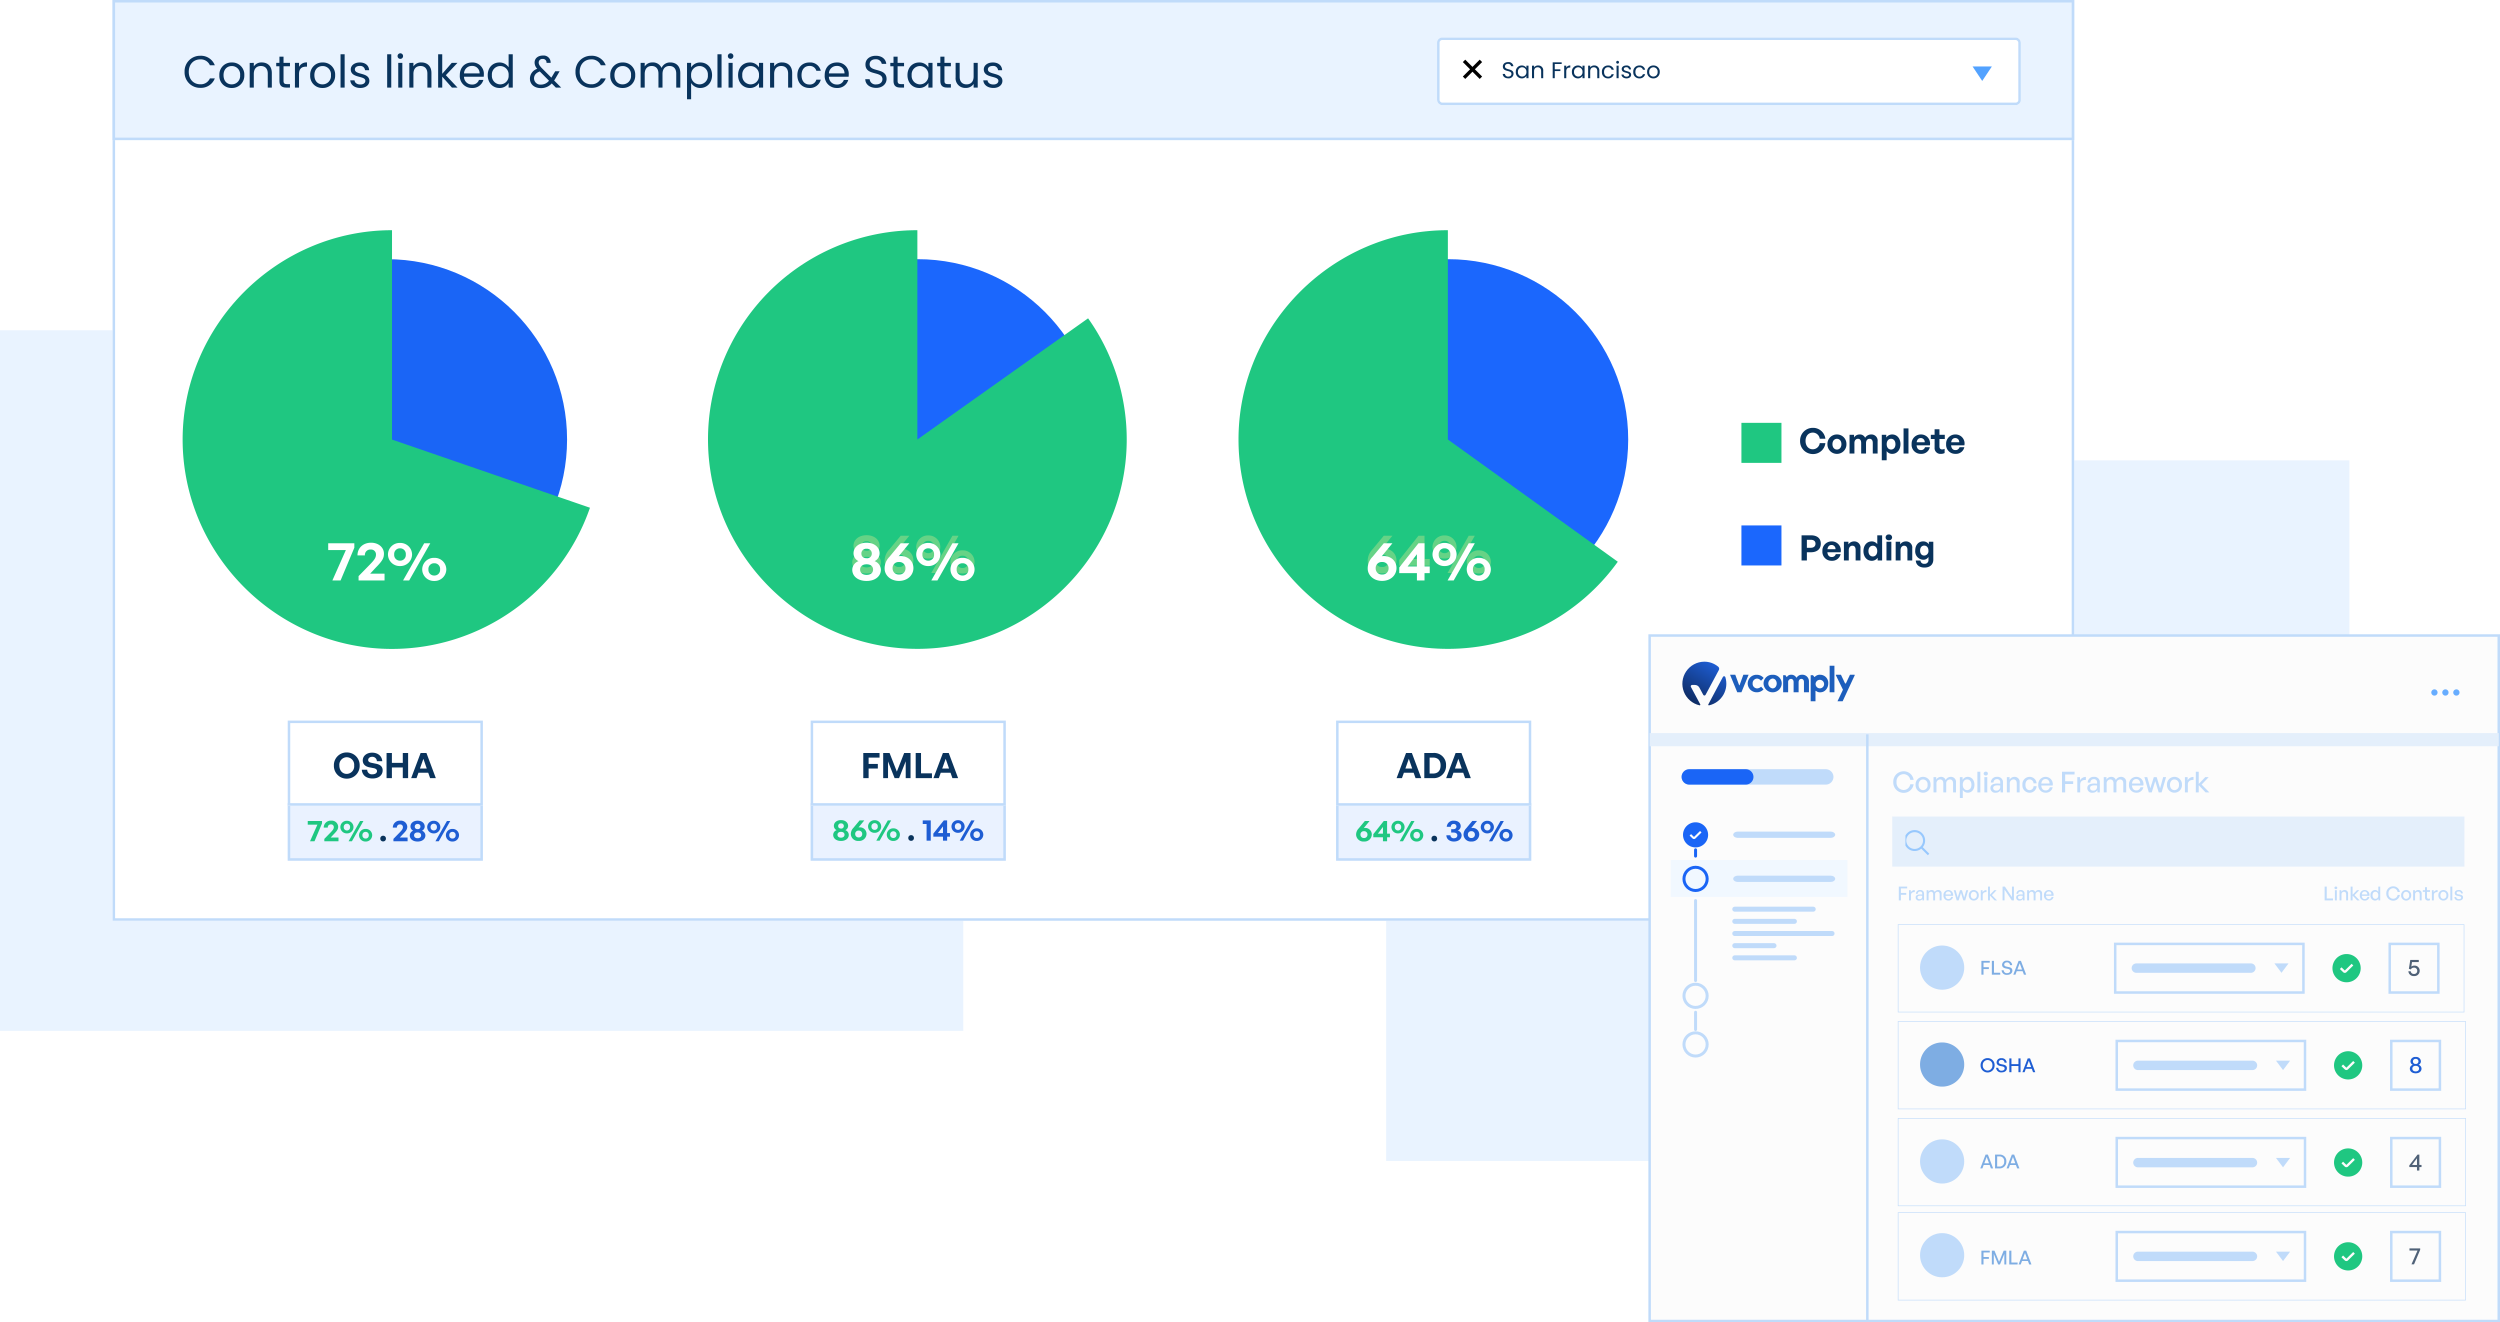 <svg xmlns="http://www.w3.org/2000/svg" xmlns:xlink="http://www.w3.org/1999/xlink" width="999.184" height="528.471" viewBox="0 0 999.184 528.471">
  <defs>
    <linearGradient id="linear-gradient" x1="0.876" y1="0.593" x2="-0.13" y2="0.523" gradientUnits="objectBoundingBox">
      <stop offset="0" stop-color="#1e5dd3"/>
      <stop offset="1" stop-color="#091c3f"/>
    </linearGradient>
    <filter id="Path_78609">
      <feOffset dy="3" input="SourceAlpha"/>
      <feGaussianBlur stdDeviation="3" result="blur"/>
      <feFlood flood-opacity="0.161" result="color"/>
      <feComposite operator="out" in="SourceGraphic" in2="blur"/>
      <feComposite operator="in" in="color"/>
      <feComposite operator="in" in2="SourceGraphic"/>
    </filter>
    <filter id="Path_78610">
      <feOffset dy="3" input="SourceAlpha"/>
      <feGaussianBlur stdDeviation="3" result="blur-2"/>
      <feFlood flood-opacity="0.161" result="color-2"/>
      <feComposite operator="out" in="SourceGraphic" in2="blur-2"/>
      <feComposite operator="in" in="color-2"/>
      <feComposite operator="in" in2="SourceGraphic"/>
    </filter>
    <filter id="Path_78611">
      <feOffset dy="3" input="SourceAlpha"/>
      <feGaussianBlur stdDeviation="3" result="blur-3"/>
      <feFlood flood-opacity="0.161" result="color-3"/>
      <feComposite operator="out" in="SourceGraphic" in2="blur-3"/>
      <feComposite operator="in" in="color-3"/>
      <feComposite operator="in" in2="SourceGraphic"/>
    </filter>
    <filter id="Rectangle_10" x="572" y="12.833" width="122.199" height="32.333" filterUnits="userSpaceOnUse">
      <feOffset dy="1" input="SourceAlpha"/>
      <feGaussianBlur stdDeviation="2" result="blur-4"/>
      <feFlood flood-color="#1e5dd3" flood-opacity="0.251"/>
      <feComposite operator="in" in2="blur-4"/>
      <feComposite in="SourceGraphic"/>
    </filter>
    <clipPath id="clip-path">
      <rect id="Rectangle_11435" data-name="Rectangle 11435" width="11.593" height="11.593" transform="translate(0 0)" fill="#fff"/>
    </clipPath>
    <clipPath id="clip-path-2">
      <rect id="Rectangle_11454" data-name="Rectangle 11454" width="9.485" height="10.539" transform="translate(0 0)" fill="#fff"/>
    </clipPath>
    <clipPath id="clip-path-3">
      <path id="Path_79794" data-name="Path 79794" d="M16.22,6.086,10.375,17.069a.263.263,0,0,0,.282.384l.067-.014A8.847,8.847,0,0,0,17.184,6.2l-.006-.019-.008-.025a.521.521,0,0,0-.951-.07M8.764,0A8.832,8.832,0,0,0,6.877,17.443a.264.264,0,0,0,.053.005.259.259,0,0,0,.136-.038.263.263,0,0,0,.126-.225.048.048,0,0,0,0-.01.256.256,0,0,0-.031-.115L5.165,13.346,3.432,10.121l-.018-.033,0-.007A.528.528,0,0,1,3.872,9.3H5.041a2,2,0,0,1,1.754,1.044l.019.036,1.542,2.87a.521.521,0,0,0,.92,0h0L14.59,3.332,14.6,3.32a1.062,1.062,0,0,0-.25-1.3L14.332,2A8.681,8.681,0,0,0,8.764,0Z" transform="translate(0 0.001)" fill="url(#linear-gradient)"/>
    </clipPath>
    <clipPath id="clip-path-4">
      <rect id="Rectangle_13927" data-name="Rectangle 13927" width="68.919" height="17.459" fill="none"/>
    </clipPath>
  </defs>
  <g id="Group_145372" data-name="Group 145372" transform="translate(13907 -2742)">
    <rect id="Rectangle_15563" data-name="Rectangle 15563" width="385" height="280" transform="translate(-13907 2874)" fill="#e9f3ff"/>
    <rect id="Rectangle_15564" data-name="Rectangle 15564" width="385" height="280" transform="translate(-13353 2926)" fill="#e9f3ff"/>
    <g id="Group_145371" data-name="Group 145371" transform="translate(-29062 -2536)">
      <g id="Rectangle_13944" data-name="Rectangle 13944" transform="translate(15200 5278)" fill="#fff" stroke="#c0dbfa" stroke-width="1">
        <rect width="784" height="368" stroke="none"/>
        <rect x="0.5" y="0.5" width="783" height="367" fill="none"/>
      </g>
      <g id="Group_143836" data-name="Group 143836" transform="translate(3624 1042.5)">
        <g id="Rectangle_12962" data-name="Rectangle 12962" transform="translate(12065 4556.5)" fill="#eaf2ff" stroke="#c0dbfa" stroke-width="1">
          <rect width="78" height="23" stroke="none"/>
          <rect x="0.5" y="0.5" width="77" height="22" fill="none"/>
        </g>
      </g>
      <g id="Rectangle_13950" data-name="Rectangle 13950" transform="translate(15479 5599)" fill="#eaf2ff" stroke="#c0dbfa" stroke-width="1">
        <rect width="78" height="23" stroke="none"/>
        <rect x="0.5" y="0.5" width="77" height="22" fill="none"/>
      </g>
      <g id="Rectangle_13951" data-name="Rectangle 13951" transform="translate(15270 5599)" fill="#eaf2ff" stroke="#c0dbfa" stroke-width="1">
        <rect width="78" height="23" stroke="none"/>
        <rect x="0.5" y="0.5" width="77" height="22" fill="none"/>
      </g>
      <g id="Rectangle_13945" data-name="Rectangle 13945" transform="translate(15689 5566)" fill="#fff" stroke="#c0dbfa" stroke-width="1">
        <rect width="78" height="34" stroke="none"/>
        <rect x="0.5" y="0.5" width="77" height="33" fill="none"/>
      </g>
      <g id="Rectangle_13946" data-name="Rectangle 13946" transform="translate(15270 5566)" fill="#fff" stroke="#c0dbfa" stroke-width="1">
        <rect width="78" height="34" stroke="none"/>
        <rect x="0.5" y="0.5" width="77" height="33" fill="none"/>
      </g>
      <g id="Rectangle_13947" data-name="Rectangle 13947" transform="translate(15479 5566)" fill="#fff" stroke="#c0dbfa" stroke-width="1">
        <rect width="78" height="34" stroke="none"/>
        <rect x="0.5" y="0.5" width="77" height="33" fill="none"/>
      </g>
      <g id="Group_143832" data-name="Group 143832" transform="translate(3600.112 1023)">
        <g id="Group_141433" data-name="Group 141433" transform="translate(11627.888 4347.007)">
          <ellipse id="Ellipse_1071" data-name="Ellipse 1071" cx="72.086" cy="72.086" rx="72.086" ry="72.086" transform="translate(9.471 11.576)" fill="#1a65f6" style="mix-blend-mode: multiply;isolation: isolate"/>
          <path id="Subtraction_1" data-name="Subtraction 1" d="M83.676,167.352a82.6,82.6,0,0,1-32.44-6.619,84.159,84.159,0,0,1-14.208-7.753,85.1,85.1,0,0,1-22.656-22.656,84.159,84.159,0,0,1-7.753-14.208,82.736,82.736,0,0,1,0-64.88,84.159,84.159,0,0,1,7.753-14.208A85.1,85.1,0,0,1,37.028,14.372,84.158,84.158,0,0,1,51.236,6.619,82.6,82.6,0,0,1,83.676,0V83.676l79.117,27.245a83.772,83.772,0,0,1-79.117,56.431Z" transform="translate(0 0)" fill="#1fc781"/>
        </g>
        <g data-type="innerShadowGroup">
          <path id="Path_78609-2" data-name="Path 78609" d="M10.846-13.09v-1.782H.4v2.728H7.458L2.068,0H5.346ZM22.924-2.728H17.182l2.244-2.42c2.6-2.618,3.256-3.762,3.256-5.566,0-2.508-2.178-4.378-5.148-4.378-3.19,0-5.434,2.112-5.434,5.082h2.97a2.161,2.161,0,0,1,2.31-2.354,1.941,1.941,0,0,1,2.112,2.024c0,1.3-.726,2.222-2.442,3.982l-4.51,4.62V0H22.924Zm6.182-3.036a4.68,4.68,0,0,0,4.818-4.62A4.666,4.666,0,0,0,29.106-15a4.653,4.653,0,0,0-4.818,4.62A4.666,4.666,0,0,0,29.106-5.764ZM32.758,0l8.448-14.872H38.764L30.316,0ZM29.106-7.92a2.276,2.276,0,0,1-2.332-2.464,2.276,2.276,0,0,1,2.332-2.464,2.248,2.248,0,0,1,2.31,2.464A2.248,2.248,0,0,1,29.106-7.92ZM42.79.2a4.666,4.666,0,0,0,4.818-4.62,4.653,4.653,0,0,0-4.818-4.62,4.653,4.653,0,0,0-4.818,4.62A4.666,4.666,0,0,0,42.79.2Zm0-2.178a2.257,2.257,0,0,1-2.332-2.442A2.264,2.264,0,0,1,42.79-6.886a2.253,2.253,0,0,1,2.332,2.464A2.246,2.246,0,0,1,42.79-1.98Z" transform="translate(11685.662 4484)" fill="#1fc781" style="mix-blend-mode: multiply;isolation: isolate"/>
          <g transform="matrix(1, 0, 0, 1, 11554.89, 4255)" filter="url(#Path_78609)" style="mix-blend-mode: multiply;isolation: isolate">
            <path id="Path_78609-3" data-name="Path 78609" d="M10.846-13.09v-1.782H.4v2.728H7.458L2.068,0H5.346ZM22.924-2.728H17.182l2.244-2.42c2.6-2.618,3.256-3.762,3.256-5.566,0-2.508-2.178-4.378-5.148-4.378-3.19,0-5.434,2.112-5.434,5.082h2.97a2.161,2.161,0,0,1,2.31-2.354,1.941,1.941,0,0,1,2.112,2.024c0,1.3-.726,2.222-2.442,3.982l-4.51,4.62V0H22.924Zm6.182-3.036a4.68,4.68,0,0,0,4.818-4.62A4.666,4.666,0,0,0,29.106-15a4.653,4.653,0,0,0-4.818,4.62A4.666,4.666,0,0,0,29.106-5.764ZM32.758,0l8.448-14.872H38.764L30.316,0ZM29.106-7.92a2.276,2.276,0,0,1-2.332-2.464,2.276,2.276,0,0,1,2.332-2.464,2.248,2.248,0,0,1,2.31,2.464A2.248,2.248,0,0,1,29.106-7.92ZM42.79.2a4.666,4.666,0,0,0,4.818-4.62,4.653,4.653,0,0,0-4.818-4.62,4.653,4.653,0,0,0-4.818,4.62A4.666,4.666,0,0,0,42.79.2Zm0-2.178a2.257,2.257,0,0,1-2.332-2.442A2.264,2.264,0,0,1,42.79-6.886a2.253,2.253,0,0,1,2.332,2.464A2.246,2.246,0,0,1,42.79-1.98Z" transform="translate(130.77 229)" fill="#fff"/>
          </g>
        </g>
      </g>
      <g id="Group_143833" data-name="Group 143833" transform="translate(3564.183 1023)">
        <g id="Group_141434" data-name="Group 141434" transform="translate(11873.817 4347.007)">
          <ellipse id="Ellipse_1073" data-name="Ellipse 1073" cx="72.086" cy="72.086" rx="72.086" ry="72.086" transform="translate(11.576 11.576)" fill="#1b67fd" style="mix-blend-mode: multiply;isolation: isolate"/>
          <path id="Intersection_2" data-name="Intersection 2" d="M1.416,99.068A83.6,83.6,0,0,1,83.648,0V83.647l68.231-48.429q1.205,1.694,2.329,3.452A83.686,83.686,0,0,1,167.272,80.7c.034.984.051,1.97.051,2.963,0,.448,0,.9-.011,1.345-.737,45.288-38.216,82.316-83.665,82.316C43.006,167.323,8.738,137.715,1.416,99.068Z" transform="translate(0 0)" fill="#1fc781"/>
        </g>
        <g data-type="innerShadowGroup">
          <path id="Path_78610-2" data-name="Path 78610" d="M12.232-4.312a3.761,3.761,0,0,0-2.508-3.41,3.488,3.488,0,0,0,2-3.1c0-2.464-2.112-4.268-5.192-4.268-3.124,0-5.236,1.8-5.236,4.268a3.488,3.488,0,0,0,2,3.1A3.73,3.73,0,0,0,.792-4.312C.792-1.672,3.058.2,6.534.2,9.944.2,12.232-1.672,12.232-4.312Zm-7.788-6.4a1.875,1.875,0,0,1,2.09-1.958A1.879,1.879,0,0,1,8.6-10.714,1.829,1.829,0,0,1,6.534-8.888C5.236-8.888,4.444-9.592,4.444-10.714ZM3.938-4.378c0-1.276.99-2.09,2.6-2.09,1.562,0,2.574.814,2.574,2.09,0,1.342-1.012,2.156-2.574,2.156C4.928-2.222,3.938-3.036,3.938-4.378ZM19.47.176c3.388,0,5.764-2.266,5.764-5.126,0-2.816-2.134-4.818-5.17-4.818a2.082,2.082,0,0,0-.726.11l4.268-5.214H20.152L15.664-9.46a6.568,6.568,0,0,0-1.936,4.708C13.728-2.09,16.082.176,19.47.176Zm.022-2.552a2.412,2.412,0,0,1-2.574-2.486A2.358,2.358,0,0,1,19.492-7.37a2.4,2.4,0,0,1,2.574,2.53A2.407,2.407,0,0,1,19.492-2.376ZM31.174-5.764a4.68,4.68,0,0,0,4.818-4.62A4.666,4.666,0,0,0,31.174-15a4.653,4.653,0,0,0-4.818,4.62A4.666,4.666,0,0,0,31.174-5.764ZM34.826,0l8.448-14.872H40.832L32.384,0ZM31.174-7.92a2.276,2.276,0,0,1-2.332-2.464,2.276,2.276,0,0,1,2.332-2.464,2.248,2.248,0,0,1,2.31,2.464A2.248,2.248,0,0,1,31.174-7.92ZM44.858.2a4.666,4.666,0,0,0,4.818-4.62,4.653,4.653,0,0,0-4.818-4.62,4.653,4.653,0,0,0-4.818,4.62A4.666,4.666,0,0,0,44.858.2Zm0-2.178a2.257,2.257,0,0,1-2.332-2.442,2.264,2.264,0,0,1,2.332-2.464A2.253,2.253,0,0,1,47.19-4.422,2.246,2.246,0,0,1,44.858-1.98Z" transform="translate(11930.645 4484)" fill="#66d386" style="mix-blend-mode: multiply;isolation: isolate"/>
          <g transform="matrix(1, 0, 0, 1, 11590.82, 4255)" filter="url(#Path_78610)" style="mix-blend-mode: multiply;isolation: isolate">
            <path id="Path_78610-3" data-name="Path 78610" d="M12.232-4.312a3.761,3.761,0,0,0-2.508-3.41,3.488,3.488,0,0,0,2-3.1c0-2.464-2.112-4.268-5.192-4.268-3.124,0-5.236,1.8-5.236,4.268a3.488,3.488,0,0,0,2,3.1A3.73,3.73,0,0,0,.792-4.312C.792-1.672,3.058.2,6.534.2,9.944.2,12.232-1.672,12.232-4.312Zm-7.788-6.4a1.875,1.875,0,0,1,2.09-1.958A1.879,1.879,0,0,1,8.6-10.714,1.829,1.829,0,0,1,6.534-8.888C5.236-8.888,4.444-9.592,4.444-10.714ZM3.938-4.378c0-1.276.99-2.09,2.6-2.09,1.562,0,2.574.814,2.574,2.09,0,1.342-1.012,2.156-2.574,2.156C4.928-2.222,3.938-3.036,3.938-4.378ZM19.47.176c3.388,0,5.764-2.266,5.764-5.126,0-2.816-2.134-4.818-5.17-4.818a2.082,2.082,0,0,0-.726.11l4.268-5.214H20.152L15.664-9.46a6.568,6.568,0,0,0-1.936,4.708C13.728-2.09,16.082.176,19.47.176Zm.022-2.552a2.412,2.412,0,0,1-2.574-2.486A2.358,2.358,0,0,1,19.492-7.37a2.4,2.4,0,0,1,2.574,2.53A2.407,2.407,0,0,1,19.492-2.376ZM31.174-5.764a4.68,4.68,0,0,0,4.818-4.62A4.666,4.666,0,0,0,31.174-15a4.653,4.653,0,0,0-4.818,4.62A4.666,4.666,0,0,0,31.174-5.764ZM34.826,0l8.448-14.872H40.832L32.384,0ZM31.174-7.92a2.276,2.276,0,0,1-2.332-2.464,2.276,2.276,0,0,1,2.332-2.464,2.248,2.248,0,0,1,2.31,2.464A2.248,2.248,0,0,1,31.174-7.92ZM44.858.2a4.666,4.666,0,0,0,4.818-4.62,4.653,4.653,0,0,0-4.818-4.62,4.653,4.653,0,0,0-4.818,4.62A4.666,4.666,0,0,0,44.858.2Zm0-2.178a2.257,2.257,0,0,1-2.332-2.442,2.264,2.264,0,0,1,2.332-2.464A2.253,2.253,0,0,1,47.19-4.422,2.246,2.246,0,0,1,44.858-1.98Z" transform="translate(339.83 229)" fill="#fff"/>
          </g>
        </g>
      </g>
      <g id="Group_143834" data-name="Group 143834" transform="translate(3525.724 1023)">
        <g id="Group_141435" data-name="Group 141435" transform="translate(12124.276 4347.007)">
          <ellipse id="Ellipse_1075" data-name="Ellipse 1075" cx="72.086" cy="72.086" rx="72.086" ry="72.086" transform="translate(11.576 11.576)" fill="#1b67fd" style="mix-blend-mode: multiply;isolation: isolate"/>
          <path id="Intersection_1" data-name="Intersection 1" d="M0,83.654c0-.462,0-.929.011-1.39C.675,42.234,30.043,8.659,68.246,1.417A84.168,84.168,0,0,1,83.662,0h.014V83.647l67.916,48.858a83.649,83.649,0,0,1-67.916,34.818C37.776,167.323,0,129.554,0,83.654Z" fill="#1fc781"/>
        </g>
        <g data-type="innerShadowGroup">
          <path id="Path_78611-2" data-name="Path 78611" d="M6.336.176C9.724.176,12.1-2.09,12.1-4.95c0-2.816-2.134-4.818-5.17-4.818a2.082,2.082,0,0,0-.726.11l4.268-5.214H7.018L2.53-9.46A6.568,6.568,0,0,0,.594-4.752C.594-2.09,2.948.176,6.336.176Zm.022-2.552A2.412,2.412,0,0,1,3.784-4.862,2.358,2.358,0,0,1,6.358-7.37,2.4,2.4,0,0,1,8.932-4.84,2.407,2.407,0,0,1,6.358-2.376Zm19.03-.55V-5.588H23.3v-9.284h-2.42L13.2-5.192v2.266h7.062V0H23.3V-2.926ZM16.544-5.588l3.718-4.906v4.906Zm14.762-.176a4.68,4.68,0,0,0,4.818-4.62A4.666,4.666,0,0,0,31.306-15a4.653,4.653,0,0,0-4.818,4.62A4.666,4.666,0,0,0,31.306-5.764ZM34.958,0l8.448-14.872H40.964L32.516,0ZM31.306-7.92a2.276,2.276,0,0,1-2.332-2.464,2.276,2.276,0,0,1,2.332-2.464,2.248,2.248,0,0,1,2.31,2.464A2.248,2.248,0,0,1,31.306-7.92ZM44.99.2a4.666,4.666,0,0,0,4.818-4.62,4.653,4.653,0,0,0-4.818-4.62,4.653,4.653,0,0,0-4.818,4.62A4.666,4.666,0,0,0,44.99.2Zm0-2.178a2.257,2.257,0,0,1-2.332-2.442A2.264,2.264,0,0,1,44.99-6.886a2.253,2.253,0,0,1,2.332,2.464A2.246,2.246,0,0,1,44.99-1.98Z" transform="translate(12175.315 4484)" fill="#66d386" style="mix-blend-mode: multiply;isolation: isolate"/>
          <g transform="matrix(1, 0, 0, 1, 11629.28, 4255)" filter="url(#Path_78611)" style="mix-blend-mode: multiply;isolation: isolate">
            <path id="Path_78611-3" data-name="Path 78611" d="M6.336.176C9.724.176,12.1-2.09,12.1-4.95c0-2.816-2.134-4.818-5.17-4.818a2.082,2.082,0,0,0-.726.11l4.268-5.214H7.018L2.53-9.46A6.568,6.568,0,0,0,.594-4.752C.594-2.09,2.948.176,6.336.176Zm.022-2.552A2.412,2.412,0,0,1,3.784-4.862,2.358,2.358,0,0,1,6.358-7.37,2.4,2.4,0,0,1,8.932-4.84,2.407,2.407,0,0,1,6.358-2.376Zm19.03-.55V-5.588H23.3v-9.284h-2.42L13.2-5.192v2.266h7.062V0H23.3V-2.926ZM16.544-5.588l3.718-4.906v4.906Zm14.762-.176a4.68,4.68,0,0,0,4.818-4.62A4.666,4.666,0,0,0,31.306-15a4.653,4.653,0,0,0-4.818,4.62A4.666,4.666,0,0,0,31.306-5.764ZM34.958,0l8.448-14.872H40.964L32.516,0ZM31.306-7.92a2.276,2.276,0,0,1-2.332-2.464,2.276,2.276,0,0,1,2.332-2.464,2.248,2.248,0,0,1,2.31,2.464A2.248,2.248,0,0,1,31.306-7.92ZM44.99.2a4.666,4.666,0,0,0,4.818-4.62,4.653,4.653,0,0,0-4.818-4.62,4.653,4.653,0,0,0-4.818,4.62A4.666,4.666,0,0,0,44.99.2Zm0-2.178a2.257,2.257,0,0,1-2.332-2.442A2.264,2.264,0,0,1,44.99-6.886a2.253,2.253,0,0,1,2.332,2.464A2.246,2.246,0,0,1,44.99-1.98Z" transform="translate(546.04 229)" fill="#fff"/>
          </g>
        </g>
      </g>
      <g id="TextBoxBG" transform="translate(15200 5278)" fill="#e9f3ff" stroke="#c0dbfa" stroke-width="1">
        <rect width="784" height="56" stroke="none"/>
        <rect x="0.5" y="0.5" width="783" height="55" fill="none"/>
      </g>
      <path id="Path_79650" data-name="Path 79650" d="M.774-6.282A6.155,6.155,0,0,0,7.038.108a5.9,5.9,0,0,0,5.814-3.762H10.89a3.959,3.959,0,0,1-3.852,2.34c-2.628,0-4.59-1.908-4.59-4.968,0-3.078,1.962-4.986,4.59-4.986A3.947,3.947,0,0,1,10.89-8.91h1.962a5.905,5.905,0,0,0-5.814-3.8A6.185,6.185,0,0,0,.774-6.282ZM24.642-4.95a4.815,4.815,0,0,0-4.986-5.076A4.825,4.825,0,0,0,14.67-4.95,4.789,4.789,0,0,0,19.584.162,4.891,4.891,0,0,0,24.642-4.95Zm-8.3,0c0-2.484,1.566-3.654,3.294-3.654a3.314,3.314,0,0,1,3.33,3.654,3.349,3.349,0,0,1-3.384,3.672C17.874-1.278,16.344-2.448,16.344-4.95ZM34.02,0h1.62V-5.814c0-2.826-1.746-4.23-4.032-4.23A3.644,3.644,0,0,0,28.44-8.46v-1.4H26.8V0H28.44V-5.454c0-2.124,1.152-3.168,2.826-3.168,1.656,0,2.754,1.026,2.754,3.042Zm4.662-2.7c0,1.98.99,2.7,2.736,2.7h1.476V-1.386H41.688c-1.008,0-1.368-.342-1.368-1.314V-8.514h2.574v-1.35H40.32v-2.484H38.682v2.484H37.4v1.35h1.278Zm7.83-2.664c0-2.286,1.188-2.988,2.754-2.988H49.7v-1.692a3.322,3.322,0,0,0-3.186,1.782v-1.6H44.874V0h1.638Zm14.436.414a4.815,4.815,0,0,0-4.986-5.076A4.825,4.825,0,0,0,50.976-4.95,4.789,4.789,0,0,0,55.89.162,4.891,4.891,0,0,0,60.948-4.95Zm-8.3,0c0-2.484,1.566-3.654,3.294-3.654a3.314,3.314,0,0,1,3.33,3.654A3.349,3.349,0,0,1,55.89-1.278C54.18-1.278,52.65-2.448,52.65-4.95ZM63.108,0h1.638V-13.32H63.108Zm11.52-2.682c-.072-3.528-5.8-2.25-5.8-4.59,0-.792.72-1.368,1.926-1.368A1.9,1.9,0,0,1,72.9-6.93h1.638c-.108-1.926-1.548-3.1-3.726-3.1-2.2,0-3.618,1.242-3.618,2.754,0,3.672,5.832,2.394,5.832,4.59,0,.81-.72,1.458-2.016,1.458-1.386,0-2.232-.72-2.322-1.674H67C67.1-1.1,68.724.162,71.028.162,73.206.162,74.628-1.062,74.628-2.682ZM81.738,0h1.638V-13.32H81.738Zm4.428,0H87.8V-9.864H86.166Zm.846-11.466a1.091,1.091,0,0,0,1.08-1.116,1.091,1.091,0,0,0-1.08-1.116A1.1,1.1,0,0,0,85.9-12.582,1.1,1.1,0,0,0,87.012-11.466ZM97.812,0h1.62V-5.814c0-2.826-1.746-4.23-4.032-4.23A3.644,3.644,0,0,0,92.232-8.46v-1.4H90.594V0h1.638V-5.454c0-2.124,1.152-3.168,2.826-3.168,1.656,0,2.754,1.026,2.754,3.042Zm4.3,0h1.638V-4.356L107.622,0h2.232l-4.662-4.95,4.644-4.914H107.55l-3.8,4.374v-7.83h-1.638Zm13.464-8.64a2.894,2.894,0,0,1,3.114,2.988h-6.228A3.055,3.055,0,0,1,115.578-8.64Zm4.608,5.6h-1.764a2.711,2.711,0,0,1-2.772,1.818,3.1,3.1,0,0,1-3.2-3.1h7.884a8.878,8.878,0,0,0,.054-.99,4.522,4.522,0,0,0-4.734-4.716c-2.88,0-4.878,1.962-4.878,5.076A4.752,4.752,0,0,0,115.65.162,4.435,4.435,0,0,0,120.186-3.042Zm1.746-1.926c0,3.06,2.034,5.13,4.68,5.13a4.051,4.051,0,0,0,3.672-2.016V0h1.656V-13.32h-1.656V-8.1a4.3,4.3,0,0,0-3.654-1.926C123.966-10.026,121.932-8.046,121.932-4.968Zm8.352.018a3.375,3.375,0,0,1-3.348,3.672,3.378,3.378,0,0,1-3.33-3.69,3.331,3.331,0,0,1,3.33-3.636A3.38,3.38,0,0,1,130.284-4.95Zm16.794-4.914a2.787,2.787,0,0,0-3.1-2.934c-2.034,0-3.312,1.188-3.312,2.79a3.6,3.6,0,0,0,1.08,2.52A4.1,4.1,0,0,0,138.8-3.6c0,2.322,1.782,3.816,4.392,3.816a5.62,5.62,0,0,0,4.32-1.872L149.148,0h2.142l-2.826-2.826c.252-.36.486-.72.72-1.134l1.476-2.556H148.9l-1.224,2.052c-.108.18-.216.342-.324.5L143.6-7.722c-.882-.936-1.3-1.548-1.3-2.286a1.457,1.457,0,0,1,1.6-1.44,1.434,1.434,0,0,1,1.53,1.584ZM143.19-1.188a2.526,2.526,0,0,1-2.754-2.466c0-1.26.738-2.2,2.3-2.79l3.69,3.708A4.121,4.121,0,0,1,143.19-1.188Zm13.824-5.094a6.155,6.155,0,0,0,6.264,6.39,5.9,5.9,0,0,0,5.814-3.762H167.13a3.959,3.959,0,0,1-3.852,2.34c-2.628,0-4.59-1.908-4.59-4.968,0-3.078,1.962-4.986,4.59-4.986A3.947,3.947,0,0,1,167.13-8.91h1.962a5.905,5.905,0,0,0-5.814-3.8A6.185,6.185,0,0,0,157.014-6.282ZM180.882-4.95a4.815,4.815,0,0,0-4.986-5.076A4.825,4.825,0,0,0,170.91-4.95,4.789,4.789,0,0,0,175.824.162,4.891,4.891,0,0,0,180.882-4.95Zm-8.3,0c0-2.484,1.566-3.654,3.294-3.654a3.314,3.314,0,0,1,3.33,3.654,3.349,3.349,0,0,1-3.384,3.672C174.114-1.278,172.584-2.448,172.584-4.95ZM197.28,0h1.62V-5.814c0-2.826-1.746-4.23-4-4.23a3.652,3.652,0,0,0-3.492,2.2,3.712,3.712,0,0,0-3.618-2.2,3.566,3.566,0,0,0-3.114,1.6V-9.864h-1.638V0h1.638V-5.436c0-2.124,1.134-3.186,2.79-3.186,1.62,0,2.7,1.026,2.7,3.042V0h1.62V-5.436c0-2.124,1.134-3.186,2.79-3.186,1.62,0,2.7,1.026,2.7,3.042Zm5.94-8.046V-9.864h-1.638V4.68h1.638v-6.5a4.267,4.267,0,0,0,3.69,1.98c2.646,0,4.68-2.07,4.68-5.13,0-3.078-2.034-5.058-4.68-5.058A4.167,4.167,0,0,0,203.22-8.046Zm6.7,3.078a3.381,3.381,0,0,1-3.348,3.69A3.385,3.385,0,0,1,203.22-4.95,3.39,3.39,0,0,1,206.568-8.6,3.334,3.334,0,0,1,209.916-4.968ZM213.75,0h1.638V-13.32H213.75Zm4.428,0h1.638V-9.864h-1.638Zm.846-11.466a1.091,1.091,0,0,0,1.08-1.116,1.091,1.091,0,0,0-1.08-1.116,1.1,1.1,0,0,0-1.116,1.116A1.1,1.1,0,0,0,219.024-11.466Zm2.97,6.5c0,3.06,2.034,5.13,4.662,5.13a4.12,4.12,0,0,0,3.69-2V0H232V-9.864h-1.656v1.8a4.094,4.094,0,0,0-3.672-1.962C224.028-10.026,221.994-8.046,221.994-4.968Zm8.352.018A3.375,3.375,0,0,1,227-1.278a3.378,3.378,0,0,1-3.33-3.69A3.331,3.331,0,0,1,227-8.6,3.38,3.38,0,0,1,230.346-4.95ZM241.992,0h1.62V-5.814c0-2.826-1.746-4.23-4.032-4.23a3.644,3.644,0,0,0-3.168,1.584v-1.4h-1.638V0h1.638V-5.454c0-2.124,1.152-3.168,2.826-3.168,1.656,0,2.754,1.026,2.754,3.042Zm3.69-4.95c0,3.132,2,5.112,4.806,5.112a4.388,4.388,0,0,0,4.554-3.33h-1.764a2.646,2.646,0,0,1-2.79,1.944c-1.8,0-3.132-1.278-3.132-3.726,0-2.412,1.332-3.69,3.132-3.69a2.687,2.687,0,0,1,2.79,1.944h1.764a4.287,4.287,0,0,0-4.554-3.33C247.68-10.026,245.682-8.046,245.682-4.95Zm15.732-3.69a2.894,2.894,0,0,1,3.114,2.988H258.3A3.055,3.055,0,0,1,261.414-8.64Zm4.608,5.6h-1.764a2.711,2.711,0,0,1-2.772,1.818,3.1,3.1,0,0,1-3.2-3.1h7.884a8.877,8.877,0,0,0,.054-.99,4.522,4.522,0,0,0-4.734-4.716c-2.88,0-4.878,1.962-4.878,5.076A4.752,4.752,0,0,0,261.486.162,4.435,4.435,0,0,0,266.022-3.042ZM281.34-3.42c0-4.644-6.768-2.628-6.768-5.868,0-1.35,1.062-2.052,2.412-2.016a2.272,2.272,0,0,1,2.43,1.818h1.8c-.2-1.908-1.764-3.222-4.158-3.222-2.484,0-4.158,1.4-4.158,3.474,0,4.662,6.786,2.5,6.786,5.886,0,1.188-.936,2.088-2.52,2.088a2.324,2.324,0,0,1-2.592-2.088h-1.746c.036,2.07,1.818,3.474,4.338,3.474C279.882.126,281.34-1.638,281.34-3.42Zm2.772.72c0,1.98.99,2.7,2.736,2.7h1.476V-1.386h-1.206c-1.008,0-1.368-.342-1.368-1.314V-8.514h2.574v-1.35H285.75v-2.484h-1.638v2.484h-1.278v1.35h1.278Zm5.58-2.268c0,3.06,2.034,5.13,4.662,5.13a4.12,4.12,0,0,0,3.69-2V0H299.7V-9.864h-1.656v1.8a4.094,4.094,0,0,0-3.672-1.962C291.726-10.026,289.692-8.046,289.692-4.968Zm8.352.018A3.375,3.375,0,0,1,294.7-1.278a3.378,3.378,0,0,1-3.33-3.69A3.331,3.331,0,0,1,294.7-8.6,3.38,3.38,0,0,1,298.044-4.95Zm4.788,2.25c0,1.98.99,2.7,2.736,2.7h1.476V-1.386h-1.206c-1.008,0-1.368-.342-1.368-1.314V-8.514h2.574v-1.35H304.47v-2.484h-1.638v2.484h-1.278v1.35h1.278Zm14.94-7.164h-1.638v5.418c0,2.124-1.134,3.168-2.826,3.168-1.656,0-2.754-1.026-2.754-3.024V-9.864h-1.62v5.778a3.848,3.848,0,0,0,4.05,4.23,3.626,3.626,0,0,0,3.15-1.6V0h1.638Zm9.864,7.182c-.072-3.528-5.8-2.25-5.8-4.59,0-.792.72-1.368,1.926-1.368a1.9,1.9,0,0,1,2.142,1.71h1.638c-.108-1.926-1.548-3.1-3.726-3.1-2.2,0-3.618,1.242-3.618,2.754,0,3.672,5.832,2.394,5.832,4.59,0,.81-.72,1.458-2.016,1.458-1.386,0-2.232-.72-2.322-1.674H320c.108,1.8,1.728,3.06,4.032,3.06C326.214.162,327.636-1.062,327.636-2.682Z" transform="translate(15228 5313)" fill="#09335c"/>
      <rect id="Rectangle_13948" data-name="Rectangle 13948" width="16" height="16" transform="translate(15851 5447)" fill="#1fc781"/>
      <rect id="Rectangle_13949" data-name="Rectangle 13949" width="16" height="16" transform="translate(15851 5488)" fill="#1b67fd"/>
      <path id="Path_79645" data-name="Path 79645" d="M5.488.21a4.937,4.937,0,0,0,5.068-4.354H8.3a2.816,2.816,0,0,1-2.786,2.45c-1.722,0-2.884-1.372-2.884-3.346S3.794-8.358,5.516-8.358A2.793,2.793,0,0,1,8.3-5.922h2.254a4.948,4.948,0,0,0-5.068-4.34A5.07,5.07,0,0,0,.448-5.04,5.086,5.086,0,0,0,5.488.21ZM15.176.14A3.773,3.773,0,0,0,18.97-3.738a3.764,3.764,0,0,0-3.794-3.878,3.764,3.764,0,0,0-3.794,3.878A3.773,3.773,0,0,0,15.176.14Zm0-1.722c-.966,0-1.792-.77-1.792-2.156S14.21-5.88,15.176-5.88s1.792.756,1.792,2.142S16.142-1.582,15.176-1.582ZM22.162,0V-4.172c0-1.12.616-1.722,1.4-1.722.854,0,1.3.63,1.3,1.68V0H26.8V-4.172c0-1.12.63-1.722,1.4-1.722.854,0,1.3.63,1.3,1.68V0H31.43V-4.83A2.465,2.465,0,0,0,28.9-7.616a2.851,2.851,0,0,0-2.464,1.33,2.246,2.246,0,0,0-2.184-1.33,2.62,2.62,0,0,0-2.24,1.2V-7.476H20.216V0Zm18.4-3.738c0-2.2-1.3-3.878-3.318-3.878a2.829,2.829,0,0,0-2.352,1.232V-7.476H33.1V2.7h1.946V-.966A2.687,2.687,0,0,0,37.24.14C39.256.14,40.558-1.526,40.558-3.738Zm-2,0c0,1.428-.8,2.142-1.75,2.142s-1.75-.728-1.75-2.142.8-2.156,1.75-2.156S38.556-5.138,38.556-3.738ZM43.764,0V-10.052H41.8V0Zm5,.126A3.39,3.39,0,0,0,52.3-2.534H50.372A1.583,1.583,0,0,1,48.72-1.372c-.994,0-1.582-.672-1.708-1.89h5.306a3.591,3.591,0,0,0-3.584-4.354,3.657,3.657,0,0,0-3.71,3.85A3.606,3.606,0,0,0,48.762.126Zm-.07-6.314A1.573,1.573,0,0,1,50.26-4.494H47.04C47.208-5.6,47.782-6.188,48.692-6.188Zm9.52,4.3a2.03,2.03,0,0,1-.98.238c-.7,0-1.092-.35-1.092-1.218V-5.81h2.142V-7.476H56.14V-9.688H54.208v2.212H52.7V-5.81h1.512v3.388A2.307,2.307,0,0,0,56.714.14a3.143,3.143,0,0,0,1.5-.336ZM62.552.126a3.39,3.39,0,0,0,3.542-2.66H64.162A1.583,1.583,0,0,1,62.51-1.372c-.994,0-1.582-.672-1.708-1.89h5.306a3.591,3.591,0,0,0-3.584-4.354,3.657,3.657,0,0,0-3.71,3.85A3.606,3.606,0,0,0,62.552.126Zm-.07-6.314A1.573,1.573,0,0,1,64.05-4.494H60.83C61-5.6,61.572-6.188,62.482-6.188Z" transform="translate(15874 5459.262)" fill="#09335c"/>
      <path id="Path_79646" data-name="Path 79646" d="M4.746-3.276c2.45,0,3.976-1.246,3.976-3.43S7.2-10.052,4.746-10.052H1.036V0H3.164V-3.276ZM4.732-8.26c1.2,0,1.876.574,1.876,1.568S5.936-5.068,4.732-5.068H3.164V-8.26ZM13.1.126a3.39,3.39,0,0,0,3.542-2.66H14.714a1.583,1.583,0,0,1-1.652,1.162c-.994,0-1.582-.672-1.708-1.89H16.66a3.591,3.591,0,0,0-3.584-4.354,3.657,3.657,0,0,0-3.71,3.85A3.606,3.606,0,0,0,13.1.126Zm-.07-6.314A1.573,1.573,0,0,1,14.6-4.494h-3.22C11.55-5.6,12.124-6.188,13.034-6.188Zm6.874,2.114c0-1.2.658-1.82,1.428-1.82.882,0,1.316.616,1.316,1.722V0h1.932V-4.83A2.465,2.465,0,0,0,22.05-7.616a2.77,2.77,0,0,0-2.3,1.2V-7.476H17.962V0h1.946Zm5.866.336c0,2.184,1.3,3.878,3.318,3.878a2.876,2.876,0,0,0,2.366-1.218V0h1.778V-10.052H31.3V-6.51a2.732,2.732,0,0,0-2.212-1.106C27.076-7.616,25.774-5.95,25.774-3.738Zm2,0c0-1.428.8-2.156,1.75-2.156s1.764.714,1.764,2.128-.8,2.17-1.764,2.17S27.776-2.338,27.776-3.738Zm9.45-5.474a1.192,1.192,0,0,0-1.3-1.176,1.187,1.187,0,0,0-1.288,1.176,1.182,1.182,0,0,0,1.288,1.148A1.187,1.187,0,0,0,37.226-9.212ZM36.918,0V-7.476H34.972V0ZM40.6-4.074c0-1.2.658-1.82,1.428-1.82.882,0,1.316.616,1.316,1.722V0h1.932V-4.83a2.465,2.465,0,0,0-2.534-2.786,2.77,2.77,0,0,0-2.3,1.2V-7.476H38.654V0H40.6Zm9.534,6.916c2.212,0,3.556-1.2,3.556-3.192V-7.476H51.912v1.022A2.656,2.656,0,0,0,49.6-7.616c-1.848,0-3.136,1.5-3.136,3.668A3.367,3.367,0,0,0,49.672-.28a2.326,2.326,0,0,0,2.086-1.134V-.322A1.469,1.469,0,0,1,50.12,1.33a1.37,1.37,0,0,1-1.554-1.3H46.69C46.774,1.75,48.118,2.842,50.134,2.842Zm-1.722-6.79c0-1.218.644-1.988,1.638-1.988,1.022,0,1.694.784,1.694,2A1.748,1.748,0,0,1,50.05-1.96C49.042-1.96,48.412-2.73,48.412-3.948Z" transform="translate(15874 5502)" fill="#09335c"/>
      <path id="Path_79647" data-name="Path 79647" d="M5.586.21a5.1,5.1,0,0,0,5.166-5.25,5.08,5.08,0,0,0-5.166-5.222A5.066,5.066,0,0,0,.448-5.04,5.089,5.089,0,0,0,5.586.21Zm0-1.9c-1.834,0-2.954-1.5-2.954-3.346A3.017,3.017,0,0,1,5.586-8.358,3.02,3.02,0,0,1,8.554-5.04,3.044,3.044,0,0,1,5.586-1.694Zm14.35-1.428c0-1.484-.952-2.3-2.716-2.646L15.5-6.118c-.728-.14-1.358-.434-1.358-1.12s.588-1.288,1.624-1.288a1.788,1.788,0,0,1,1.862,1.764h2.156c-.14-2.1-1.792-3.416-4.046-3.416-2.17,0-3.752,1.288-3.752,3.08,0,1.666,1.176,2.492,2.7,2.786l1.652.322c.854.168,1.344.546,1.344,1.176,0,.812-.77,1.288-1.848,1.288a1.84,1.84,0,0,1-2.072-1.82H11.606C11.76-1.218,13.342.14,15.876.14S19.936-1.2,19.936-3.122ZM23.632,0V-4.256h4.354V0h2.128V-10.052H27.986V-6.09H23.632v-3.962H21.5V0ZM38.906,0h2.282L37.436-10.052H35.112L31.332,0h2.142l.77-2.156H38.15ZM36.218-7.728,37.562-3.85H34.846Z" transform="translate(15288 5589)" fill="#09335c"/>
      <path id="Path_79648" data-name="Path 79648" d="M3.164,0V-3.836H6.846V-5.67H3.164V-8.2H7.532v-1.848h-6.5V0ZM13.552,0H15.33l2.66-6.734V0h1.932V-10.052H17.374L14.448-2.6l-2.912-7.448H8.988V0H10.92V-6.678ZM28.476,0V-1.918H24.108v-8.134H21.98V0Zm8.176,0h2.282L35.182-10.052H32.858L29.078,0H31.22l.77-2.156H35.9ZM33.964-7.728,35.308-3.85H32.592Z" transform="translate(15499 5589)" fill="#09335c"/>
      <path id="Path_79649" data-name="Path 79649" d="M7.756,0h2.282L6.286-10.052H3.962L.182,0H2.324l.77-2.156H7ZM5.068-7.728,6.412-3.85H3.7ZM14.826,0A4.861,4.861,0,0,0,19.95-5.082a4.738,4.738,0,0,0-5.124-4.97h-3.57V0ZM13.384-8.218h1.33c2,0,3.052,1.134,3.052,3.136,0,2.086-1.05,3.248-3.052,3.248h-1.33ZM27.566,0h2.282L26.1-10.052H23.772L19.992,0h2.142l.77-2.156H26.81ZM24.878-7.728,26.222-3.85H23.506Z" transform="translate(15713 5589)" fill="#09335c"/>
      <g id="Group_143837" data-name="Group 143837" transform="translate(3624 1032.232)">
        <path id="Path_78612" data-name="Path 78612" d="M5.916-7.14v-.972H.216v1.488H4.068L1.128,0H2.916ZM12.5-1.488H9.372L10.6-2.808c1.416-1.428,1.776-2.052,1.776-3.036A2.55,2.55,0,0,0,9.564-8.232,2.758,2.758,0,0,0,6.6-5.46H8.22A1.179,1.179,0,0,1,9.48-6.744a1.059,1.059,0,0,1,1.152,1.1c0,.708-.4,1.212-1.332,2.172L6.84-.948V0H12.5Zm3.372-1.656A2.553,2.553,0,0,0,18.5-5.664a2.545,2.545,0,0,0-2.628-2.52,2.538,2.538,0,0,0-2.628,2.52A2.545,2.545,0,0,0,15.876-3.144ZM17.868,0l4.608-8.112H21.144L16.536,0ZM15.876-4.32A1.241,1.241,0,0,1,14.6-5.664a1.241,1.241,0,0,1,1.272-1.344,1.226,1.226,0,0,1,1.26,1.344A1.226,1.226,0,0,1,15.876-4.32ZM23.34.108a2.545,2.545,0,0,0,2.628-2.52,2.538,2.538,0,0,0-2.628-2.52,2.538,2.538,0,0,0-2.628,2.52A2.545,2.545,0,0,0,23.34.108Zm0-1.188a1.231,1.231,0,0,1-1.272-1.332A1.235,1.235,0,0,1,23.34-3.756a1.229,1.229,0,0,1,1.272,1.344A1.225,1.225,0,0,1,23.34-1.08Z" transform="translate(11653.784 4582)" fill="#1fc781"/>
        <path id="Path_78613" data-name="Path 78613" d="M6.24-1.488H3.108l1.224-1.32C5.748-4.236,6.108-4.86,6.108-5.844A2.55,2.55,0,0,0,3.3-8.232,2.758,2.758,0,0,0,.336-5.46h1.62a1.179,1.179,0,0,1,1.26-1.284,1.059,1.059,0,0,1,1.152,1.1c0,.708-.4,1.212-1.332,2.172L.576-.948V0H6.24Zm7.116-.864a2.052,2.052,0,0,0-1.368-1.86A1.9,1.9,0,0,0,13.08-5.9c0-1.344-1.152-2.328-2.832-2.328-1.7,0-2.856.984-2.856,2.328A1.9,1.9,0,0,0,8.484-4.212a2.034,2.034,0,0,0-1.368,1.86c0,1.44,1.236,2.46,3.132,2.46C12.108.108,13.356-.912,13.356-2.352ZM9.108-5.844a1.023,1.023,0,0,1,1.14-1.068,1.025,1.025,0,0,1,1.128,1.068,1,1,0,0,1-1.128,1C9.54-4.848,9.108-5.232,9.108-5.844ZM8.832-2.388c0-.7.54-1.14,1.416-1.14.852,0,1.4.444,1.4,1.14,0,.732-.552,1.176-1.4,1.176C9.372-1.212,8.832-1.656,8.832-2.388ZM16.7-3.144a2.553,2.553,0,0,0,2.628-2.52A2.545,2.545,0,0,0,16.7-8.184a2.538,2.538,0,0,0-2.628,2.52A2.545,2.545,0,0,0,16.7-3.144ZM18.7,0,23.3-8.112H21.972L17.364,0ZM16.7-4.32a1.241,1.241,0,0,1-1.272-1.344A1.241,1.241,0,0,1,16.7-7.008a1.226,1.226,0,0,1,1.26,1.344A1.226,1.226,0,0,1,16.7-4.32ZM24.168.108A2.545,2.545,0,0,0,26.8-2.412a2.538,2.538,0,0,0-2.628-2.52,2.538,2.538,0,0,0-2.628,2.52A2.545,2.545,0,0,0,24.168.108Zm0-1.188A1.231,1.231,0,0,1,22.9-2.412a1.235,1.235,0,0,1,1.272-1.344A1.229,1.229,0,0,1,25.44-2.412,1.225,1.225,0,0,1,24.168-1.08Z" transform="translate(11687.664 4582)" fill="#1e5dd3"/>
        <path id="Path_78614" data-name="Path 78614" d="M2.7-1.068a1.077,1.077,0,0,0-1.116-1.14A1.087,1.087,0,0,0,.456-1.068,1.084,1.084,0,0,0,1.584.06,1.074,1.074,0,0,0,2.7-1.068Z" transform="translate(11682.544 4582)" fill="#09335c"/>
      </g>
      <g id="Group_143838" data-name="Group 143838" transform="translate(3624.568 1032)">
        <path id="Path_78615" data-name="Path 78615" d="M6.672-2.352A2.052,2.052,0,0,0,5.3-4.212,1.9,1.9,0,0,0,6.4-5.9c0-1.344-1.152-2.328-2.832-2.328C1.86-8.232.708-7.248.708-5.9A1.9,1.9,0,0,0,1.8-4.212,2.034,2.034,0,0,0,.432-2.352c0,1.44,1.236,2.46,3.132,2.46C5.424.108,6.672-.912,6.672-2.352ZM2.424-5.844a1.023,1.023,0,0,1,1.14-1.068A1.025,1.025,0,0,1,4.692-5.844a1,1,0,0,1-1.128,1C2.856-4.848,2.424-5.232,2.424-5.844ZM2.148-2.388c0-.7.54-1.14,1.416-1.14.852,0,1.4.444,1.4,1.14,0,.732-.552,1.176-1.4,1.176C2.688-1.212,2.148-1.656,2.148-2.388ZM10.62.1a2.907,2.907,0,0,0,3.144-2.8,2.62,2.62,0,0,0-2.82-2.628,1.135,1.135,0,0,0-.4.06l2.328-2.844H10.992L8.544-5.16A3.583,3.583,0,0,0,7.488-2.592,2.883,2.883,0,0,0,10.62.1ZM10.632-1.3a1.315,1.315,0,0,1-1.4-1.356,1.286,1.286,0,0,1,1.4-1.368,1.308,1.308,0,0,1,1.4,1.38A1.313,1.313,0,0,1,10.632-1.3ZM17-3.144a2.553,2.553,0,0,0,2.628-2.52A2.545,2.545,0,0,0,17-8.184a2.538,2.538,0,0,0-2.628,2.52A2.545,2.545,0,0,0,17-3.144ZM19,0,23.6-8.112H22.272L17.664,0ZM17-4.32a1.241,1.241,0,0,1-1.272-1.344A1.241,1.241,0,0,1,17-7.008a1.226,1.226,0,0,1,1.26,1.344A1.226,1.226,0,0,1,17-4.32ZM24.468.108A2.545,2.545,0,0,0,27.1-2.412a2.538,2.538,0,0,0-2.628-2.52,2.538,2.538,0,0,0-2.628,2.52A2.545,2.545,0,0,0,24.468.108Zm0-1.188A1.231,1.231,0,0,1,23.2-2.412a1.235,1.235,0,0,1,1.272-1.344A1.229,1.229,0,0,1,25.74-2.412,1.225,1.225,0,0,1,24.468-1.08Z" transform="translate(11863 4582)" fill="#1fc781"/>
        <path id="Path_78616" data-name="Path 78616" d="M3.432,0V-8.112H.228v1.44H1.764V0Zm7.68-1.6V-3.048H9.972V-8.112H8.652L4.464-2.832V-1.6H8.316V0H9.972V-1.6ZM6.288-3.048,8.316-5.724v2.676Zm8.052-.1a2.553,2.553,0,0,0,2.628-2.52,2.545,2.545,0,0,0-2.628-2.52,2.538,2.538,0,0,0-2.628,2.52A2.545,2.545,0,0,0,14.34-3.144ZM16.332,0,20.94-8.112H19.608L15,0ZM14.34-4.32a1.241,1.241,0,0,1-1.272-1.344A1.241,1.241,0,0,1,14.34-7.008,1.226,1.226,0,0,1,15.6-5.664,1.226,1.226,0,0,1,14.34-4.32ZM21.8.108a2.545,2.545,0,0,0,2.628-2.52A2.538,2.538,0,0,0,21.8-4.932a2.538,2.538,0,0,0-2.628,2.52A2.545,2.545,0,0,0,21.8.108Zm0-1.188a1.231,1.231,0,0,1-1.272-1.332A1.235,1.235,0,0,1,21.8-3.756a1.229,1.229,0,0,1,1.272,1.344A1.225,1.225,0,0,1,21.8-1.08Z" transform="translate(11899 4582)" fill="#1e5dd3"/>
        <path id="Path_78617" data-name="Path 78617" d="M2.7-1.068a1.077,1.077,0,0,0-1.116-1.14A1.087,1.087,0,0,0,.456-1.068,1.084,1.084,0,0,0,1.584.06,1.074,1.074,0,0,0,2.7-1.068Z" transform="translate(11893 4582)" fill="#09335c"/>
      </g>
      <g id="Group_143839" data-name="Group 143839" transform="translate(3623.675 1032.232)">
        <path id="Path_78618" data-name="Path 78618" d="M3.456.1A2.907,2.907,0,0,0,6.6-2.7,2.62,2.62,0,0,0,3.78-5.328a1.135,1.135,0,0,0-.4.06L5.712-8.112H3.828L1.38-5.16A3.583,3.583,0,0,0,.324-2.592,2.883,2.883,0,0,0,3.456.1ZM3.468-1.3a1.315,1.315,0,0,1-1.4-1.356,1.286,1.286,0,0,1,1.4-1.368,1.308,1.308,0,0,1,1.4,1.38A1.313,1.313,0,0,1,3.468-1.3Zm10.38-.3V-3.048h-1.14V-8.112h-1.32L7.2-2.832V-1.6h3.852V0h1.656V-1.6ZM9.024-3.048l2.028-2.676v2.676Zm8.052-.1A2.553,2.553,0,0,0,19.7-5.664a2.545,2.545,0,0,0-2.628-2.52,2.538,2.538,0,0,0-2.628,2.52A2.545,2.545,0,0,0,17.076-3.144ZM19.068,0l4.608-8.112H22.344L17.736,0ZM17.076-4.32A1.241,1.241,0,0,1,15.8-5.664a1.241,1.241,0,0,1,1.272-1.344,1.226,1.226,0,0,1,1.26,1.344A1.226,1.226,0,0,1,17.076-4.32ZM24.54.108a2.545,2.545,0,0,0,2.628-2.52,2.538,2.538,0,0,0-2.628-2.52,2.538,2.538,0,0,0-2.628,2.52A2.545,2.545,0,0,0,24.54.108Zm0-1.188a1.231,1.231,0,0,1-1.272-1.332A1.235,1.235,0,0,1,24.54-3.756a1.229,1.229,0,0,1,1.272,1.344A1.225,1.225,0,0,1,24.54-1.08Z" transform="translate(12073 4582)" fill="#1fc781"/>
        <path id="Path_78619" data-name="Path 78619" d="M3.4.108C5.256.108,6.5-.912,6.5-2.412A1.959,1.959,0,0,0,4.92-4.26,1.952,1.952,0,0,0,6.132-6c0-1.308-1.044-2.232-2.748-2.232A2.624,2.624,0,0,0,.552-5.772h1.62A1.062,1.062,0,0,1,3.3-6.912,1,1,0,0,1,4.416-5.88c0,.66-.492,1.068-1.308,1.068h-.78v1.32H3.2c1,0,1.584.42,1.584,1.128s-.5,1.152-1.368,1.152a1.25,1.25,0,0,1-1.4-1.176H.4C.408-.924,1.644.108,3.4.108Zm7-.012a2.907,2.907,0,0,0,3.144-2.8,2.62,2.62,0,0,0-2.82-2.628,1.135,1.135,0,0,0-.4.06l2.328-2.844H10.764L8.316-5.16A3.583,3.583,0,0,0,7.26-2.592,2.883,2.883,0,0,0,10.392.1ZM10.4-1.3A1.315,1.315,0,0,1,9-2.652,1.286,1.286,0,0,1,10.4-4.02a1.308,1.308,0,0,1,1.4,1.38A1.313,1.313,0,0,1,10.4-1.3Zm6.372-1.848A2.553,2.553,0,0,0,19.4-5.664a2.545,2.545,0,0,0-2.628-2.52,2.538,2.538,0,0,0-2.628,2.52A2.545,2.545,0,0,0,16.776-3.144ZM18.768,0l4.608-8.112H22.044L17.436,0ZM16.776-4.32A1.241,1.241,0,0,1,15.5-5.664a1.241,1.241,0,0,1,1.272-1.344,1.226,1.226,0,0,1,1.26,1.344A1.226,1.226,0,0,1,16.776-4.32ZM24.24.108a2.545,2.545,0,0,0,2.628-2.52,2.538,2.538,0,0,0-2.628-2.52,2.538,2.538,0,0,0-2.628,2.52A2.545,2.545,0,0,0,24.24.108Zm0-1.188a1.231,1.231,0,0,1-1.272-1.332A1.235,1.235,0,0,1,24.24-3.756a1.229,1.229,0,0,1,1.272,1.344A1.225,1.225,0,0,1,24.24-1.08Z" transform="translate(12109 4582)" fill="#1e5dd3"/>
        <path id="Path_78620" data-name="Path 78620" d="M2.7-1.068a1.077,1.077,0,0,0-1.116-1.14A1.087,1.087,0,0,0,.456-1.068,1.084,1.084,0,0,0,1.584.06,1.074,1.074,0,0,0,2.7-1.068Z" transform="translate(12103 4582)" fill="#09335c"/>
      </g>
      <g id="Group_143835" data-name="Group 143835" transform="translate(3624 1032)">
        <g id="Group_141444" data-name="Group 141444" transform="translate(12104.96 4261.482)">
          <g id="Rectangle_10-2" data-name="Rectangle 10" transform="translate(0.397 -0.482)" fill="#fff" stroke="#c0dbfa" stroke-width="1">
            <rect width="233.31" height="27" rx="2" stroke="none"/>
            <rect x="0.5" y="0.5" width="232.31" height="26" rx="1.5" fill="none"/>
          </g>
          <path id="Polygon_13" data-name="Polygon 13" d="M3.857,0,7.714,5.786H0Z" transform="translate(222.136 16.875) rotate(180)" fill="#52a2ff"/>
        </g>
        <g id="Group_141445" data-name="Group 141445" transform="translate(12109.004 4264.329)">
          <g transform="matrix(1, 0, 0, 1, -578, -18.33)" filter="url(#Rectangle_10)">
            <rect id="Rectangle_10-3" data-name="Rectangle 10" width="110.2" height="20.333" rx="2" transform="translate(578 17.83)" fill="#fff"/>
          </g>
          <path id="Path_72194" data-name="Path 72194" d="M5.223-6.972C5.223-9.324,1.8-8.3,1.8-9.943c0-.683.538-1.039,1.221-1.021a1.15,1.15,0,0,1,1.23.92h.911a1.9,1.9,0,0,0-2.105-1.631c-1.258,0-2.105.711-2.105,1.759,0,2.36,3.436,1.267,3.436,2.98,0,.6-.474,1.057-1.276,1.057A1.177,1.177,0,0,1,1.8-6.936H.912c.018,1.048.92,1.759,2.2,1.759A1.9,1.9,0,0,0,5.223-6.972Zm.911-.784a2.4,2.4,0,0,0,2.36,2.6A2.086,2.086,0,0,0,10.362-6.17v.93H11.2v-4.994h-.838v.911A2.073,2.073,0,0,0,8.5-10.317,2.367,2.367,0,0,0,6.134-7.756Zm4.229.009a1.709,1.709,0,0,1-1.7,1.859A1.71,1.71,0,0,1,6.981-7.756,1.686,1.686,0,0,1,8.667-9.6,1.711,1.711,0,0,1,10.362-7.747Zm5.9,2.506h.82V-8.184a1.937,1.937,0,0,0-2.041-2.142,1.845,1.845,0,0,0-1.6.8v-.711H12.6v4.994h.829V-8c0-1.075.583-1.6,1.431-1.6s1.394.519,1.394,1.54Zm4.611,0H21.7V-8.1h2.242v-.674H21.7v-2.142H24.46v-.674H20.87Zm5.422-2.716c0-1.157.6-1.513,1.394-1.513h.219v-.857a1.682,1.682,0,0,0-1.613.9v-.811h-.829v4.994h.829Zm2.26.2a2.4,2.4,0,0,0,2.36,2.6A2.086,2.086,0,0,0,32.781-6.17v.93h.838v-4.994h-.838v.911a2.073,2.073,0,0,0-1.859-.993A2.367,2.367,0,0,0,28.552-7.756Zm4.229.009a1.709,1.709,0,0,1-1.7,1.859A1.71,1.71,0,0,1,29.4-7.756,1.686,1.686,0,0,1,31.086-9.6,1.711,1.711,0,0,1,32.781-7.747Zm5.9,2.506h.82V-8.184a1.937,1.937,0,0,0-2.041-2.142,1.845,1.845,0,0,0-1.6.8v-.711h-.829v4.994h.829V-8c0-1.075.583-1.6,1.431-1.6s1.394.519,1.394,1.54Zm1.868-2.506a2.378,2.378,0,0,0,2.433,2.588,2.221,2.221,0,0,0,2.306-1.686h-.893a1.34,1.34,0,0,1-1.413.984c-.911,0-1.586-.647-1.586-1.886,0-1.221.674-1.868,1.586-1.868a1.361,1.361,0,0,1,1.413.984h.893a2.17,2.17,0,0,0-2.306-1.686A2.373,2.373,0,0,0,40.545-7.747Zm5.842,2.506h.829v-4.994h-.829Zm.428-5.805a.553.553,0,0,0,.547-.565.553.553,0,0,0-.547-.565.556.556,0,0,0-.565.565A.556.556,0,0,0,46.815-11.046Zm5.4,4.447c-.036-1.786-2.934-1.139-2.934-2.324,0-.4.365-.693.975-.693a.96.96,0,0,1,1.084.866h.829a1.676,1.676,0,0,0-1.886-1.567c-1.112,0-1.832.629-1.832,1.394,0,1.859,2.953,1.212,2.953,2.324,0,.41-.365.738-1.021.738-.7,0-1.13-.365-1.176-.848h-.857c.055.911.875,1.549,2.041,1.549C51.5-5.159,52.219-5.779,52.219-6.6Zm.857-1.148a2.378,2.378,0,0,0,2.433,2.588,2.221,2.221,0,0,0,2.306-1.686h-.893a1.34,1.34,0,0,1-1.413.984c-.911,0-1.586-.647-1.586-1.886,0-1.221.674-1.868,1.586-1.868a1.361,1.361,0,0,1,1.413.984h.893a2.17,2.17,0,0,0-2.306-1.686A2.373,2.373,0,0,0,53.076-7.747Zm10.58,0a2.438,2.438,0,0,0-2.524-2.57,2.443,2.443,0,0,0-2.524,2.57A2.424,2.424,0,0,0,61.1-5.159,2.476,2.476,0,0,0,63.656-7.747Zm-4.2,0A1.656,1.656,0,0,1,61.123-9.6a1.678,1.678,0,0,1,1.686,1.85A1.7,1.7,0,0,1,61.1-5.888,1.645,1.645,0,0,1,59.455-7.747Z" transform="translate(21.695 18.163)" fill="#09335c"/>
          <path id="ic_add_24px" d="M9.54,5.452H5.452V9.54H4.089V5.452H0V4.089H4.089V0H5.452V4.089H9.54Z" transform="translate(10.506 2.625) rotate(45)"/>
        </g>
      </g>
    </g>
    <g id="Group_145370" data-name="Group 145370" transform="translate(337.897 262)">
      <g id="Group_145369" data-name="Group 145369" transform="translate(-12383.01 -341)">
        <g id="Frame_44" data-name="Frame 44" transform="translate(-1202.571 3075)">
          <rect id="Rectangle_11431" data-name="Rectangle 11431" width="339.366" height="38.995" transform="translate(0)" fill="#fcfcfc"/>
          <rect id="Rectangle_11432" data-name="Rectangle 11432" width="339.366" height="273.971" transform="translate(0 0)" fill="#fcfcfc" stroke="#c0dbfa" stroke-width="1"/>
          <rect id="Rectangle_11433" data-name="Rectangle 11433" width="339.366" height="5.27" transform="translate(0 38.995)" fill="#e4effb"/>
          <path id="Path_73474" data-name="Path 73474" d="M8.83,0A8.83,8.83,0,1,1,0,8.83,8.83,8.83,0,0,1,8.83,0Z" transform="translate(108.073 123.905)" fill="#c0dbfa"/>
          <rect id="Rectangle_11434" data-name="Rectangle 11434" width="75.237" height="19.436" transform="translate(186.071 123.249)" fill="none" stroke="#c0dbfa" stroke-width="1"/>
          <path id="Path_72207" data-name="Path 72207" d="M357.531,194.881a1.881,1.881,0,0,1-1.881,1.881H309.881a1.881,1.881,0,0,1,0-3.762H355.65A1.881,1.881,0,0,1,357.531,194.881Z" transform="translate(-115.345 -61.954)" fill="#c0dbfa" fill-rule="evenodd"/>
          <path id="Path_72208" data-name="Path 72208" d="M401.821,196.762,399,193h5.643Z" transform="translate(-149.291 -61.954)" fill="#c0dbfa"/>
          <g id="Group_17767" data-name="Group 17767" transform="translate(272.968 127.05)" clip-path="url(#clip-path)">
            <path id="Path_72209" data-name="Path 72209" d="M441.643,187a5.643,5.643,0,1,0,5.643,5.643A5.649,5.649,0,0,0,441.643,187Zm-.043,7.25a.941.941,0,0,1-1.327,0l-1.309-1.268.655-.675,1.313,1.273,2.732-2.681.66.67Z" transform="translate(-436.061 -186.743)" fill="#1fc781"/>
          </g>
          <rect id="Rectangle_11436" data-name="Rectangle 11436" width="19.436" height="19.436" transform="translate(295.791 123.249)" fill="none" stroke="#c0dbfa" stroke-width="1"/>
          <rect id="Rectangle_11437" data-name="Rectangle 11437" width="226.18" height="34.954" transform="translate(99.314 115.535)" fill="none" stroke="#c0dbfa" stroke-width="0.25"/>
          <path id="Path_85514" data-name="Path 85514" d="M8.83,0A8.83,8.83,0,1,1,0,8.83,8.83,8.83,0,0,1,8.83,0Z" transform="translate(108.073 162.638)" fill="#7eade3"/>
          <rect id="Rectangle_11438" data-name="Rectangle 11438" width="75.237" height="19.436" transform="translate(186.698 162.05)" fill="none" stroke="#c0dbfa" stroke-width="1"/>
          <path id="Path_72212" data-name="Path 72212" d="M358.531,258.881a1.881,1.881,0,0,1-1.881,1.881H310.881a1.881,1.881,0,1,1,0-3.762H356.65A1.881,1.881,0,0,1,358.531,258.881Z" transform="translate(-115.718 -87.081)" fill="#c0dbfa" fill-rule="evenodd"/>
          <path id="Path_72213" data-name="Path 72213" d="M402.821,260.762,400,257h5.643Z" transform="translate(-149.664 -87.081)" fill="#c0dbfa"/>
          <path id="Path_72214" data-name="Path 72214" d="M442.643,251a5.643,5.643,0,1,0,5.643,5.643A5.649,5.649,0,0,0,442.643,251Zm-.043,7.25a.941.941,0,0,1-1.327,0l-1.308-1.268.655-.675,1.313,1.273,2.732-2.681.66.67Z" transform="translate(-163.467 -84.853)" fill="#1fc781"/>
          <rect id="Rectangle_11440" data-name="Rectangle 11440" width="19.436" height="19.436" transform="translate(296.418 162.05)" fill="none" stroke="#c0dbfa" stroke-width="1"/>
          <rect id="Rectangle_11441" data-name="Rectangle 11441" width="226.807" height="34.954" transform="translate(99.314 154.255)" fill="none" stroke="#c0dbfa" stroke-width="0.25"/>
          <circle id="Ellipse_638" data-name="Ellipse 638" cx="8.83" cy="8.83" r="8.83" transform="translate(108.073 201.372)" fill="#c0dbfa"/>
          <rect id="Rectangle_11442" data-name="Rectangle 11442" width="75.237" height="19.436" transform="translate(186.698 200.85)" fill="none" stroke="#c0dbfa" stroke-width="1"/>
          <path id="Path_72217" data-name="Path 72217" d="M358.531,322.881a1.881,1.881,0,0,1-1.881,1.881H310.881a1.881,1.881,0,1,1,0-3.762H356.65A1.881,1.881,0,0,1,358.531,322.881Z" transform="translate(-115.718 -112.208)" fill="#c0dbfa" fill-rule="evenodd"/>
          <path id="Path_72218" data-name="Path 72218" d="M402.821,324.762,400,321h5.643Z" transform="translate(-149.664 -112.208)" fill="#c0dbfa"/>
          <path id="Path_72219" data-name="Path 72219" d="M442.643,315a5.643,5.643,0,1,0,5.643,5.643A5.649,5.649,0,0,0,442.643,315Zm-.043,7.25a.941.941,0,0,1-1.327,0l-1.308-1.268.655-.675,1.313,1.273,2.732-2.681.66.67Z" transform="translate(-163.467 -110.013)" fill="#1fc781"/>
          <rect id="Rectangle_11444" data-name="Rectangle 11444" width="19.436" height="19.436" transform="translate(296.418 200.85)" fill="none" stroke="#c0dbfa" stroke-width="1"/>
          <rect id="Rectangle_11445" data-name="Rectangle 11445" width="226.807" height="34.954" transform="translate(99.314 192.975)" fill="none" stroke="#c0dbfa" stroke-width="0.25"/>
          <circle id="Ellipse_639" data-name="Ellipse 639" cx="8.83" cy="8.83" r="8.83" transform="translate(108.073 238.844)" fill="#c0dbfa"/>
          <rect id="Rectangle_11446" data-name="Rectangle 11446" width="75.237" height="19.436" transform="translate(186.698 238.418)" fill="none" stroke="#c0dbfa" stroke-width="1"/>
          <path id="Path_72222" data-name="Path 72222" d="M358.531,386.881a1.881,1.881,0,0,1-1.881,1.881H310.881a1.881,1.881,0,1,1,0-3.762H356.65A1.881,1.881,0,0,1,358.531,386.881Z" transform="translate(-115.718 -138.745)" fill="#c0dbfa" fill-rule="evenodd"/>
          <path id="Path_72223" data-name="Path 72223" d="M402.821,388.762,400,385h5.643Z" transform="translate(-149.664 -138.745)" fill="#c0dbfa"/>
          <path id="Path_72224" data-name="Path 72224" d="M442.643,379a5.643,5.643,0,1,0,5.643,5.643A5.649,5.649,0,0,0,442.643,379Zm-.043,7.25a.941.941,0,0,1-1.327,0l-1.308-1.268.655-.675,1.313,1.273,2.732-2.681.66.67Z" transform="translate(-163.467 -136.507)" fill="#1fc781"/>
          <rect id="Rectangle_11448" data-name="Rectangle 11448" width="19.436" height="19.436" transform="translate(296.418 238.418)" fill="none" stroke="#c0dbfa" stroke-width="1"/>
          <rect id="Rectangle_11449" data-name="Rectangle 11449" width="226.807" height="34.954" transform="translate(99.314 230.659)" fill="none" stroke="#c0dbfa" stroke-width="0.25"/>
          <path id="Path_72233" data-name="Path 72233" d="M499,35.574a1.254,1.254,0,1,1,1.254,1.254A1.254,1.254,0,0,1,499,35.574Zm5.643-1.254a1.254,1.254,0,1,0,1.254,1.254A1.254,1.254,0,0,0,504.643,34.32Zm4.389,0a1.254,1.254,0,1,0,1.254,1.254A1.254,1.254,0,0,0,509.031,34.32Z" transform="translate(-186.594 -12.802)" fill="#67adff" fill-rule="evenodd"/>
          <line id="Line_320" data-name="Line 320" y2="234.289" transform="translate(87.01 39.499)" fill="none" stroke="#c0dbfa" stroke-width="1"/>
          <path id="Path_72234" data-name="Path 72234" d="M79.618,95.142H25.071a3.071,3.071,0,1,1,0-6.142H79.618a3.071,3.071,0,0,1,0,6.142Z" transform="translate(-9.222 -35.56)" fill="#c0dbfa"/>
          <path id="Path_72235" data-name="Path 72235" d="M47.642,95.142H25.071a3.071,3.071,0,1,1,0-6.142H47.642a3.071,3.071,0,1,1,0,6.142Z" transform="translate(-9.222 -35.56)" fill="#1a65f6"/>
          <path id="Path_72236" data-name="Path 72236" d="M55,180H86.349" transform="translate(-20.969 -70.624)" fill="none" stroke="#c0dbfa" stroke-linecap="round" stroke-width="2"/>
          <path id="Path_72237" data-name="Path 72237" d="M55,188H78.825" transform="translate(-20.969 -73.763)" fill="none" stroke="#c0dbfa" stroke-linecap="round" stroke-width="2"/>
          <path id="Path_72238" data-name="Path 72238" d="M55,196H93.872" transform="translate(-20.969 -76.902)" fill="none" stroke="#c0dbfa" stroke-linecap="round" stroke-width="2"/>
          <path id="Path_72239" data-name="Path 72239" d="M55,204H70.674" transform="translate(-20.969 -80.041)" fill="none" stroke="#c0dbfa" stroke-linecap="round" stroke-width="2"/>
          <path id="Path_72240" data-name="Path 72240" d="M55,212H78.825" transform="translate(-20.969 -83.18)" fill="none" stroke="#c0dbfa" stroke-linecap="round" stroke-width="2"/>
          <path id="Path_72241" data-name="Path 72241" d="M27.016,123a5.016,5.016,0,1,0,5.016,5.016A5.022,5.022,0,0,0,27.016,123Zm-.038,6.445a.828.828,0,0,1-.588.243.837.837,0,0,1-.592-.245l-1.163-1.127.582-.6,1.167,1.131,2.428-2.382.587.6Z" transform="translate(-8.659 -48.345)" fill="#1a65f6"/>
          <path id="Path_72242" data-name="Path 72242" d="M54,130.254c0-.693.8-1.254,1.8-1.254H92.955c.993,0,1.8.561,1.8,1.254s-.805,1.254-1.8,1.254H55.8C54.8,131.508,54,130.947,54,130.254Z" transform="translate(-20.596 -50.636)" fill="#c0dbfa" fill-rule="evenodd"/>
          <path id="Path_72243" data-name="Path 72243" d="M30,141v2.508" transform="translate(-11.643 -55.346)" fill="none" stroke="#1a65f6" stroke-linecap="round" stroke-width="1.2"/>
          <rect id="Rectangle_11452" data-name="Rectangle 11452" width="70.613" height="14.755" transform="translate(8.431 89.734)" fill="#f1f8ff"/>
          <circle id="Ellipse_640" data-name="Ellipse 640" cx="4.64" cy="4.64" r="4.64" transform="translate(13.717 92.629)" fill="none" stroke="#1a65f6" stroke-width="1.2"/>
          <path id="Path_72244" data-name="Path 72244" d="M54,159.254c0-.693.8-1.254,1.8-1.254H92.955c.993,0,1.8.561,1.8,1.254s-.805,1.254-1.8,1.254H55.8C54.8,160.508,54,159.947,54,159.254Z" transform="translate(-20.596 -62.019)" fill="#c0dbfa" fill-rule="evenodd"/>
          <g id="Group_17773" data-name="Group 17773" transform="translate(96.962 72.351)" opacity="0.4">
            <rect id="Rectangle_11453" data-name="Rectangle 11453" width="228.703" height="20.025" transform="translate(0 0)" fill="#c0dbfa"/>
            <g id="Group_17772" data-name="Group 17772" transform="translate(5.27 5.269)" clip-path="url(#clip-path-2)">
              <path id="Path_72245" data-name="Path 72245" d="M173.024,137.432l-2.618-2.617a4.186,4.186,0,1,0-.591.591l2.617,2.618Zm-5.852-1.917a3.348,3.348,0,1,1,2.363-.981A3.347,3.347,0,0,1,167.172,135.516Z" transform="translate(-163.48 -127.838)" fill="#007aff"/>
            </g>
          </g>
          <path id="Path_72246" data-name="Path 72246" d="M30,175v31.976" transform="translate(-11.643 -69.081)" fill="none" stroke="#c0dbfa" stroke-linecap="round" stroke-width="1.2"/>
          <circle id="Ellipse_641" data-name="Ellipse 641" cx="4.64" cy="4.64" r="4.64" transform="translate(13.717 139.368)" fill="none" stroke="#c0dbfa" stroke-width="1.2"/>
          <path id="Path_72247" data-name="Path 72247" d="M30,248v6.9" transform="translate(-11.643 -97.422)" fill="none" stroke="#c0dbfa" stroke-linecap="round" stroke-width="1.2"/>
          <circle id="Ellipse_642" data-name="Ellipse 642" cx="4.64" cy="4.64" r="4.64" transform="translate(13.717 158.792)" fill="none" stroke="#c0dbfa" stroke-width="1.2"/>
          <path id="Path_72255" data-name="Path 72255" d="M2.808-3.688A2.112,2.112,0,0,0,5.1-5.814,2.022,2.022,0,0,0,2.94-7.873a1.883,1.883,0,0,0-1.194.414l.282-1.834H4.736v-.846h-3.4L.777-6.594l.771.245a1.346,1.346,0,0,1,1.251-.7A1.219,1.219,0,0,1,4.116-5.814a1.191,1.191,0,0,1-1.307,1.27A1.188,1.188,0,0,1,1.52-5.626H.57A2.091,2.091,0,0,0,2.808-3.688Z" transform="translate(302.673 139.802)" fill="#4f6177"/>
          <path id="Path_72254" data-name="Path 72254" d="M5.385-5.625A1.62,1.62,0,0,0,4.2-7.149a1.519,1.519,0,0,0,.94-1.382A1.865,1.865,0,0,0,3.062-10.29,1.863,1.863,0,0,0,.974-8.531a1.5,1.5,0,0,0,.94,1.382A1.628,1.628,0,0,0,.72-5.625c0,1.11.95,1.872,2.342,1.872S5.385-4.516,5.385-5.625ZM1.952-8.5a1.007,1.007,0,0,1,1.11-1.025A1,1,0,0,1,4.162-8.5a.988.988,0,0,1-1.1,1A.991.991,0,0,1,1.952-8.5ZM1.717-5.644c0-.687.545-1.1,1.345-1.1s1.345.414,1.345,1.1c0,.705-.555,1.129-1.345,1.129S1.717-4.939,1.717-5.644Z" transform="translate(303.115 178.73)" fill="#1e5dd3"/>
          <path id="Path_72253" data-name="Path 72253" d="M5.217-5.184v-.828H4.351V-10.14H3.618L.345-5.852v.668H3.4v1.4h.95v-1.4ZM1.408-6.011,3.4-8.7v2.69Z" transform="translate(303.284 217.617)" fill="#4f6177"/>
          <path id="Path_72252" data-name="Path 72252" d="M4.573-9.585v-.555H.285v.856H3.511l-2.417,5.5H2.119Z" transform="translate(303.394 255.097)" fill="#4f6177"/>
          <path id="Path_85519" data-name="Path 85519" d="M4.629-2.38A3.974,3.974,0,0,0,8.671-5.812H7.323A2.693,2.693,0,0,1,4.64-3.521,2.884,2.884,0,0,1,1.853-6.7,2.876,2.876,0,0,1,4.64-9.855a2.683,2.683,0,0,1,2.683,2.28H8.671A3.974,3.974,0,0,0,4.629-11,4.132,4.132,0,0,0,.54-6.7,4.145,4.145,0,0,0,4.629-2.38Zm7.82-.058a3,3,0,0,0,2.994-3.167,3,3,0,0,0-2.994-3.167A3,3,0,0,0,9.454-5.605,3,3,0,0,0,12.449-2.438Zm0-1.025c-1,0-1.785-.806-1.785-2.142s.783-2.131,1.785-2.131a1.885,1.885,0,0,1,1.8,2.131A1.9,1.9,0,0,1,12.449-3.463Zm5.344.91v-3.5a1.521,1.521,0,0,1,1.44-1.693c.852,0,1.3.6,1.3,1.612v3.582H21.7v-3.5a1.528,1.528,0,0,1,1.44-1.693c.852,0,1.3.6,1.3,1.612v3.582H25.6V-6.5a2,2,0,0,0-2.062-2.269,2.268,2.268,0,0,0-2.062,1.267,1.844,1.844,0,0,0-1.854-1.267,2.154,2.154,0,0,0-1.912,1.129V-8.657H16.629v6.1ZM32.983-5.605c0-1.843-1.071-3.167-2.695-3.167a2.308,2.308,0,0,0-2.05,1.232V-8.657H27.156V-.33h1.163V-3.59a2.237,2.237,0,0,0,1.969,1.152C31.924-2.438,32.983-3.762,32.983-5.605Zm-1.209,0c0,1.371-.726,2.131-1.728,2.131-.979,0-1.728-.783-1.728-2.131,0-1.371.76-2.142,1.728-2.142C31.048-7.747,31.774-6.976,31.774-5.605Zm3.559,3.052v-8.269H34.158v8.269Zm3.029-7.521a.776.776,0,0,0-.841-.772.786.786,0,0,0-.852.772.793.793,0,0,0,.852.772A.783.783,0,0,0,38.362-10.074Zm-.253,7.521v-6.1H36.945v6.1Zm5.309,0h.967V-6.469A2.143,2.143,0,0,0,42-8.772a2.3,2.3,0,0,0-2.465,2.28H40.6A1.3,1.3,0,0,1,42-7.851,1.208,1.208,0,0,1,43.279-6.48v.449a8.788,8.788,0,0,0-1.14-.069c-1.82,0-2.776.622-2.776,1.82a1.86,1.86,0,0,0,2.1,1.843A2.112,2.112,0,0,0,43.418-3.5ZM40.469-4.315c0-.714.576-1.06,1.739-1.06a7.946,7.946,0,0,1,1.071.069v.5A1.464,1.464,0,0,1,41.69-3.267C40.941-3.267,40.469-3.682,40.469-4.315ZM47.1-6a1.565,1.565,0,0,1,1.463-1.751c.864,0,1.324.587,1.324,1.635v3.559h1.163V-6.5a2.009,2.009,0,0,0-2.085-2.269,2.255,2.255,0,0,0-1.946,1.129V-8.657H45.94v6.1H47.1ZM55-2.426a2.748,2.748,0,0,0,2.822-2.6H56.616a1.6,1.6,0,0,1-1.6,1.566c-1,0-1.658-.841-1.658-2.142s.656-2.142,1.658-2.142A1.6,1.6,0,0,1,56.6-6.181h1.221A2.777,2.777,0,0,0,55-8.772a2.916,2.916,0,0,0-2.845,3.167A2.9,2.9,0,0,0,55-2.426Zm6.449-.012A2.683,2.683,0,0,0,64.24-4.615H63.089A1.594,1.594,0,0,1,61.43-3.348c-1.025,0-1.647-.726-1.739-1.969H64.24a2.876,2.876,0,0,0-2.822-3.455A2.938,2.938,0,0,0,58.5-5.64,2.915,2.915,0,0,0,61.453-2.438ZM61.4-7.9c.944,0,1.555.679,1.612,1.808H59.7C59.829-7.229,60.463-7.9,61.4-7.9Zm7.843,5.344V-5.916h3.2V-7.022h-3.2V-9.717h3.755v-1.106H67.972v8.269ZM75.25-5.674c0-1.347.956-1.923,2.269-1.854V-8.738A2.616,2.616,0,0,0,75.17-7.367v-1.29H74.087v6.1H75.25Zm6.887,3.121H83.1V-6.469a2.143,2.143,0,0,0-2.384-2.3,2.3,2.3,0,0,0-2.465,2.28h1.06a1.3,1.3,0,0,1,1.405-1.359A1.208,1.208,0,0,1,82-6.48v.449a8.788,8.788,0,0,0-1.14-.069c-1.82,0-2.776.622-2.776,1.82a1.86,1.86,0,0,0,2.1,1.843A2.112,2.112,0,0,0,82.138-3.5ZM79.189-4.315c0-.714.576-1.06,1.739-1.06A7.946,7.946,0,0,1,82-5.306v.5A1.464,1.464,0,0,1,80.41-3.267C79.661-3.267,79.189-3.682,79.189-4.315Zm6.634,1.762v-3.5a1.521,1.521,0,0,1,1.44-1.693c.852,0,1.3.6,1.3,1.612v3.582h1.163v-3.5a1.528,1.528,0,0,1,1.44-1.693c.852,0,1.3.6,1.3,1.612v3.582h1.163V-6.5A2,2,0,0,0,91.57-8.772a2.268,2.268,0,0,0-2.062,1.267,1.844,1.844,0,0,0-1.854-1.267,2.154,2.154,0,0,0-1.912,1.129V-8.657H84.66v6.1ZM97.7-2.438a2.683,2.683,0,0,0,2.787-2.177H99.332a1.594,1.594,0,0,1-1.658,1.267c-1.025,0-1.647-.726-1.739-1.969h4.549a2.876,2.876,0,0,0-2.822-3.455A2.938,2.938,0,0,0,94.749-5.64,2.915,2.915,0,0,0,97.7-2.438ZM97.639-7.9c.944,0,1.555.679,1.612,1.808H95.946C96.073-7.229,96.706-7.9,97.639-7.9Zm8.983,5.344h1.163l1.774-6.1h-1.152L107.175-4.2l-1.359-4.457h-1.152l-1.382,4.446L102.05-8.657h-1.14l1.762,6.1h1.175l1.394-4.538Zm6.3.115a3,3,0,0,0,2.994-3.167,3,3,0,0,0-2.994-3.167,3,3,0,0,0-2.994,3.167A3,3,0,0,0,112.922-2.438Zm0-1.025c-1,0-1.785-.806-1.785-2.142s.783-2.131,1.785-2.131a1.885,1.885,0,0,1,1.8,2.131A1.9,1.9,0,0,1,112.922-3.463Zm5.344-2.211c0-1.347.956-1.923,2.269-1.854V-8.738a2.616,2.616,0,0,0-2.349,1.371v-1.29H117.1v6.1h1.163Zm4.353,3.121V-5.444l2.753,2.891h1.5L123.783-5.7l2.822-2.96h-1.371l-2.614,2.73v-4.895h-1.163v8.269Z" transform="translate(96.836 65.261)" fill="#c0dbfa"/>
          <path id="Path_85520" data-name="Path 85520" d="M1.625-1.667V-3.909H3.759v-.737H1.625v-1.8h2.5V-7.18H.78v5.513ZM5.632-3.748c0-.9.637-1.282,1.513-1.236V-5.79a1.744,1.744,0,0,0-1.566.914v-.86H4.857v4.069h.775Zm4.591,2.081h.645V-4.278A1.429,1.429,0,0,0,9.28-5.813a1.535,1.535,0,0,0-1.643,1.52h.706A.867.867,0,0,1,9.28-5.2a.806.806,0,0,1,.852.914v.3a5.858,5.858,0,0,0-.76-.046c-1.213,0-1.85.415-1.85,1.213a1.24,1.24,0,0,0,1.4,1.228A1.408,1.408,0,0,0,10.224-2.3ZM8.258-2.842c0-.476.384-.706,1.159-.706a5.3,5.3,0,0,1,.714.046v.33a.976.976,0,0,1-1.06,1.029C8.573-2.143,8.258-2.42,8.258-2.842Zm4.423,1.175V-4a1.014,1.014,0,0,1,.96-1.129c.568,0,.868.4.868,1.075v2.388h.775V-4a1.018,1.018,0,0,1,.96-1.129c.568,0,.868.4.868,1.075v2.388h.775V-4.3a1.332,1.332,0,0,0-1.374-1.513,1.512,1.512,0,0,0-1.374.845A1.229,1.229,0,0,0,13.9-5.813a1.436,1.436,0,0,0-1.275.752v-.676h-.722v4.069ZM20.6-1.59a1.789,1.789,0,0,0,1.858-1.451h-.768a1.063,1.063,0,0,1-1.106.845c-.683,0-1.1-.484-1.159-1.313h3.033a1.918,1.918,0,0,0-1.881-2.3,1.958,1.958,0,0,0-1.943,2.088A1.943,1.943,0,0,0,20.6-1.59ZM20.558-5.23c.63,0,1.037.453,1.075,1.205h-2.2C19.514-4.784,19.937-5.23,20.558-5.23Zm5.989,3.563h.775l1.182-4.069h-.768l-.822,2.971L26.01-5.737h-.768l-.921,2.964L23.5-5.737h-.76l1.175,4.069H24.7l.929-3.025Zm4.2.077a2,2,0,0,0,2-2.111,2,2,0,0,0-2-2.111,2,2,0,0,0-2,2.111A2,2,0,0,0,30.747-1.59Zm0-.683c-.668,0-1.19-.537-1.19-1.428s.522-1.42,1.19-1.42a1.257,1.257,0,0,1,1.2,1.42A1.264,1.264,0,0,1,30.747-2.274ZM34.31-3.748c0-.9.637-1.282,1.513-1.236V-5.79a1.744,1.744,0,0,0-1.566.914v-.86h-.722v4.069h.775Zm2.9,2.081V-3.594l1.835,1.927h1l-2.058-2.1,1.881-1.973h-.914l-1.743,1.82V-7.18h-.775v5.513Zm8.73,0h.852V-7.18h-.783v4.192L43.178-7.18h-.921v5.513h.783V-5.975Zm4.446,0h.645V-4.278a1.429,1.429,0,0,0-1.589-1.536A1.535,1.535,0,0,0,47.8-4.293h.706a.867.867,0,0,1,.937-.906.806.806,0,0,1,.852.914v.3a5.858,5.858,0,0,0-.76-.046c-1.213,0-1.85.415-1.85,1.213a1.24,1.24,0,0,0,1.4,1.228A1.408,1.408,0,0,0,50.387-2.3ZM48.422-2.842c0-.476.384-.706,1.159-.706A5.3,5.3,0,0,1,50.3-3.5v.33a.976.976,0,0,1-1.06,1.029C48.737-2.143,48.422-2.42,48.422-2.842Zm4.423,1.175V-4A1.014,1.014,0,0,1,53.8-5.13c.568,0,.868.4.868,1.075v2.388h.775V-4a1.018,1.018,0,0,1,.96-1.129c.568,0,.868.4.868,1.075v2.388h.775V-4.3a1.332,1.332,0,0,0-1.374-1.513,1.512,1.512,0,0,0-1.374.845,1.229,1.229,0,0,0-1.236-.845,1.436,1.436,0,0,0-1.275.752v-.676h-.722v4.069Zm7.916.077a1.789,1.789,0,0,0,1.858-1.451h-.768a1.063,1.063,0,0,1-1.106.845c-.683,0-1.1-.484-1.159-1.313h3.033a1.918,1.918,0,0,0-1.881-2.3,1.958,1.958,0,0,0-1.943,2.088A1.943,1.943,0,0,0,60.76-1.59ZM60.722-5.23c.63,0,1.037.453,1.075,1.205h-2.2C59.678-4.784,60.1-5.23,60.722-5.23Z" transform="translate(98.805 107.527)" fill="#c0dbfa"/>
          <path id="Path_85521" data-name="Path 85521" d="M4.12-1.7v-.76h-2.5V-7.215H.78V-1.7ZM5.832-6.716a.517.517,0,0,0-.56-.514.524.524,0,0,0-.568.514.529.529,0,0,0,.568.514A.522.522,0,0,0,5.832-6.716ZM5.663-1.7V-5.771H4.888V-1.7ZM7.514-4a1.043,1.043,0,0,1,.975-1.167c.576,0,.883.392.883,1.09V-1.7h.775V-4.336a1.339,1.339,0,0,0-1.39-1.513,1.5,1.5,0,0,0-1.3.752v-.676H6.738V-1.7h.775Zm4.438,2.3V-3.629L13.786-1.7h1L12.727-3.8l1.881-1.973h-.914l-1.743,1.82V-7.215h-.775V-1.7Zm4.86.077A1.789,1.789,0,0,0,18.67-3.076H17.9a1.063,1.063,0,0,1-1.106.845c-.683,0-1.1-.484-1.159-1.313H18.67a1.918,1.918,0,0,0-1.881-2.3A1.958,1.958,0,0,0,14.846-3.76,1.943,1.943,0,0,0,16.812-1.625Zm-.038-3.639c.63,0,1.037.453,1.075,1.205h-2.2C15.729-4.819,16.151-5.265,16.773-5.265Zm2.349,1.528a1.881,1.881,0,0,0,1.8,2.111,1.527,1.527,0,0,0,1.359-.806V-1.7h.722V-7.215h-.775v2.142a1.471,1.471,0,0,0-1.305-.775A1.873,1.873,0,0,0,19.123-3.737Zm.806,0c0-.921.476-1.428,1.152-1.428.645,0,1.152.5,1.152,1.413,0,.9-.491,1.436-1.152,1.436C20.4-2.316,19.929-2.831,19.929-3.737Zm8.223,2.15a2.65,2.65,0,0,0,2.695-2.288h-.9A1.8,1.8,0,0,1,28.16-2.347,1.923,1.923,0,0,1,26.3-4.466a1.918,1.918,0,0,1,1.858-2.1,1.789,1.789,0,0,1,1.789,1.52h.9a2.65,2.65,0,0,0-2.695-2.28,2.755,2.755,0,0,0-2.726,2.864A2.763,2.763,0,0,0,28.152-1.587Zm5.213-.038a2,2,0,0,0,2-2.111,2,2,0,0,0-2-2.111,2,2,0,0,0-2,2.111A2,2,0,0,0,33.365-1.625Zm0-.683c-.668,0-1.19-.537-1.19-1.428s.522-1.42,1.19-1.42a1.257,1.257,0,0,1,1.2,1.42A1.264,1.264,0,0,1,33.365-2.309ZM36.928-4A1.043,1.043,0,0,1,37.9-5.165c.576,0,.883.392.883,1.09V-1.7h.775V-4.336a1.339,1.339,0,0,0-1.39-1.513,1.5,1.5,0,0,0-1.3.752v-.676h-.722V-1.7h.775Zm5.943,1.543a1.135,1.135,0,0,1-.507.107c-.415,0-.683-.2-.683-.76v-2h1.228v-.66H41.68V-6.977h-.775v1.205h-.9v.66h.9v2.181A1.169,1.169,0,0,0,42.18-1.625a1.577,1.577,0,0,0,.691-.146Zm1.551-1.328c0-.9.637-1.282,1.513-1.236v-.806a1.744,1.744,0,0,0-1.566.914v-.86h-.722V-1.7h.775Zm3.816,2.158a2,2,0,0,0,2-2.111,2,2,0,0,0-2-2.111,2,2,0,0,0-2,2.111A2,2,0,0,0,48.237-1.625Zm0-.683c-.668,0-1.19-.537-1.19-1.428s.522-1.42,1.19-1.42a1.257,1.257,0,0,1,1.2,1.42A1.264,1.264,0,0,1,48.237-2.309Zm3.57.607V-7.215h-.783V-1.7Zm4.3-1.213c0-.584-.384-.937-1.19-1.083l-.691-.131c-.491-.092-.7-.246-.7-.576,0-.353.33-.56.822-.56a.851.851,0,0,1,.952.775h.745a1.524,1.524,0,0,0-1.7-1.359c-.944,0-1.566.5-1.566,1.213,0,.614.422,1,1.175,1.144l.66.123c.507.1.714.246.714.584,0,.384-.361.576-.906.576-.622,0-1.029-.315-1.06-.822h-.745c.077.875.714,1.405,1.789,1.405S56.107-2.117,56.107-2.915Z" transform="translate(268.997 107.562)" fill="#c0dbfa"/>
          <path id="Path_85515" data-name="Path 85515" d="M1.625-1.69V-3.932H3.759v-.737H1.625v-1.8h2.5V-7.2H.78V-1.69Zm6.672,0v-.76H5.8V-7.2H4.957V-1.69ZM13.157-3.3c0-.822-.53-1.236-1.474-1.428l-.814-.161C10.354-5,9.9-5.184,9.9-5.706c0-.476.392-.9,1.106-.9A1.159,1.159,0,0,1,12.22-5.483h.86A1.929,1.929,0,0,0,11-7.28,1.758,1.758,0,0,0,9.041-5.652c0,.937.706,1.328,1.482,1.482l.8.154c.637.138.937.369.937.829,0,.568-.522.9-1.221.9A1.171,1.171,0,0,1,9.709-3.441H8.85a1.96,1.96,0,0,0,2.2,1.827C12.389-1.614,13.157-2.343,13.157-3.3ZM17.771-1.69h.9L16.574-7.2h-.929L13.533-1.69h.852l.507-1.367h2.38ZM16.09-6.282l.929,2.541H15.145Z" transform="translate(131.818 137.233)" fill="#7eade3"/>
          <path id="Path_85516" data-name="Path 85516" d="M3.162-1.587a2.788,2.788,0,0,0,2.8-2.879,2.775,2.775,0,0,0-2.8-2.864A2.775,2.775,0,0,0,.36-4.466,2.788,2.788,0,0,0,3.162-1.587Zm0-.76A1.959,1.959,0,0,1,1.235-4.466a1.946,1.946,0,0,1,1.927-2.1,1.946,1.946,0,0,1,1.927,2.1A1.959,1.959,0,0,1,3.162-2.347Zm7.709-.967c0-.822-.53-1.236-1.474-1.428L8.583-4.9c-.514-.107-.967-.292-.967-.814,0-.476.392-.9,1.106-.9A1.159,1.159,0,0,1,9.934-5.495h.86a1.929,1.929,0,0,0-2.081-1.8A1.758,1.758,0,0,0,6.756-5.664c0,.937.706,1.328,1.482,1.482l.8.154c.637.138.937.369.937.829,0,.568-.522.9-1.221.9A1.171,1.171,0,0,1,7.424-3.453h-.86a1.96,1.96,0,0,0,2.2,1.827C10.1-1.625,10.871-2.355,10.871-3.314ZM12.691-1.7V-4.174h2.795V-1.7h.845V-7.215h-.845v2.3H12.691v-2.3h-.845V-1.7Zm8.63,0h.9l-2.1-5.513h-.929L17.083-1.7h.852l.507-1.367h2.38ZM19.639-6.293l.929,2.541H18.695Z" transform="translate(131.915 176.228)" fill="#1e5dd3"/>
          <path id="Path_85517" data-name="Path 85517" d="M4.438-1.667h.9L3.24-7.18H2.311L.2-1.667h.852l.507-1.367h2.38ZM2.757-6.259l.929,2.541H1.812ZM7.84-1.667a2.633,2.633,0,0,0,2.772-2.779A2.566,2.566,0,0,0,7.84-7.18H6.1v5.513Zm-.9-4.783H7.8a1.8,1.8,0,0,1,1.95,2A1.826,1.826,0,0,1,7.8-2.4h-.86Zm8,4.783h.9l-2.1-5.513h-.929L10.7-1.667h.852l.507-1.367h2.38ZM13.26-6.259l.929,2.541H12.316Z" transform="translate(131.952 214.643)" fill="#7eade3"/>
          <path id="Path_85518" data-name="Path 85518" d="M1.625-1.667V-3.909H3.759v-.737H1.625v-1.8h2.5V-7.18H.78v5.513Zm5.851,0H8.2L9.947-5.89v4.223h.783V-7.18H9.686L7.844-2.7,5.993-7.18H4.957v5.513h.775V-5.882Zm7.785,0v-.76h-2.5V-7.18h-.845v5.513Zm4.622,0h.9l-2.1-5.513h-.929L15.645-1.667H16.5L17-3.034h2.38ZM18.2-6.259l.929,2.541H17.257Z" transform="translate(131.818 253.033)" fill="#7eade3"/>
          <g id="Group_145368" data-name="Group 145368" transform="translate(13.077 10.456)">
            <g id="Group_143812" data-name="Group 143812" transform="translate(0 0)">
              <g id="Group_143811" data-name="Group 143811" clip-path="url(#clip-path-3)">
                <rect id="Rectangle_13926" data-name="Rectangle 13926" width="23.448" height="23.503" transform="matrix(0.444, -0.896, 0.896, 0.444, -6.944, 14.02)" fill="url(#linear-gradient)"/>
              </g>
            </g>
            <g id="Group_143814" data-name="Group 143814" transform="translate(0 0)">
              <g id="Group_143813" data-name="Group 143813" clip-path="url(#clip-path-4)">
                <path id="Path_79795" data-name="Path 79795" d="M492.984,78.918a3.479,3.479,0,0,0-3.631,3.477,3.633,3.633,0,0,0,7.263,0,3.479,3.479,0,0,0-3.632-3.477m-.047,5.452a2,2,0,0,1,0-3.95,1.57,1.57,0,0,1,1.164.521,2.317,2.317,0,0,1,0,2.909,1.57,1.57,0,0,1-1.164.521" transform="translate(-456.901 -73.684)" fill="#1d5ebc"/>
                <path id="Path_79796" data-name="Path 79796" d="M614.564,80.438c.67,0,1.07.477,1.07,1.277v4.027a.053.053,0,0,0,.052.052h1.894a.052.052,0,0,0,.052-.052V81.419a2.624,2.624,0,0,0-2.842-2.632,2.385,2.385,0,0,0-2.016,1.068.146.146,0,0,1-.247-.005,2.215,2.215,0,0,0-2.07-1.063,1.814,1.814,0,0,0-1.565.794.21.21,0,0,1-.083.071h0a.134.134,0,0,1-.108,0h0a.152.152,0,0,1-.072-.062l-.371-.611a.042.042,0,0,0-.032-.018h-.862a.052.052,0,0,0-.052.052v6.728a.053.053,0,0,0,.052.052h1.894a.052.052,0,0,0,.052-.052v-3.93a1.238,1.238,0,0,1,1.119-1.375c.66,0,1.07.508,1.07,1.326v3.979a.052.052,0,0,0,.052.052h1.895a.052.052,0,0,0,.052-.052V81.665c.049-.735.479-1.227,1.07-1.227" transform="translate(-567.033 -73.562)" fill="#1d5ebc"/>
                <path id="Path_79797" data-name="Path 79797" d="M773.4,78.918a.049.049,0,0,0-.048.049l0,10.334a.049.049,0,0,0,.048.049l1.823,0a.049.049,0,0,0,.048-.049l-.005-3.98a.144.144,0,0,1,.091-.135.142.142,0,0,1,.158.036,2.491,2.491,0,0,0,1.872.529,2.884,2.884,0,0,0,2.018-.988,3.686,3.686,0,0,0,.965-2.517,3.248,3.248,0,0,0-3.191-3.5,2.7,2.7,0,0,0-2.159.824.143.143,0,0,1-.218.02l-.517-.65a.048.048,0,0,0-.036-.017Zm3.609,5.269a1.742,1.742,0,0,1-1.69-1.9v-.047a1.707,1.707,0,1,1,1.69,1.943" transform="translate(-722.062 -73.518)" fill="#1d5ebc"/>
                <path id="Path_79798" data-name="Path 79798" d="M887.654,24.522a.048.048,0,0,0-.048.048V35.082a.048.048,0,0,0,.048.048h1.818a.048.048,0,0,0,.048-.048V24.57a.048.048,0,0,0-.048-.048Z" transform="translate(-828.743 -22.896)" fill="#1d5ebc"/>
                <path id="Path_79799" data-name="Path 79799" d="M925.026,78.671a.126.126,0,0,0-.108.06.129.129,0,0,0-.006.124l2.791,5.71a.225.225,0,0,1,0,.2l-2.112,4.45a.047.047,0,0,0,0,.046.047.047,0,0,0,.04.022h1.917a.127.127,0,0,0,.115-.074l4.8-10.353a.128.128,0,0,0-.008-.123.124.124,0,0,0-.107-.059h-1.711a.127.127,0,0,0-.115.073l-1.56,3.306a.22.22,0,0,1-.2.128h0a.22.22,0,0,1-.2-.127l-1.583-3.308a.128.128,0,0,0-.114-.072Z" transform="translate(-863.563 -73.454)" fill="#1d5ebc"/>
                <path id="Path_79800" data-name="Path 79800" d="M287.752,78.739a.049.049,0,0,0-.041.022.05.05,0,0,0,0,.047l2.846,6.913a.05.05,0,0,0,.046.031h1.592a.049.049,0,0,0,.046-.031l2.832-6.913a.05.05,0,0,0,0-.047.049.049,0,0,0-.041-.022h-1.976a.082.082,0,0,0-.077.055l-1.47,4.078a.112.112,0,0,1-.106.075h0a.112.112,0,0,1-.106-.074l-1.5-4.079a.082.082,0,0,0-.077-.054Z" transform="translate(-268.623 -73.517)" fill="#1d5ebc"/>
                <path id="Path_79801" data-name="Path 79801" d="M472.769,150.464l-.048.045.058-.053-.011.008" transform="translate(-441.372 -140.478)" fill="#1d5ebc"/>
                <path id="Path_79802" data-name="Path 79802" d="M397.485,78.919a3.52,3.52,0,0,0-3.611,3.5,3.581,3.581,0,0,0,3.564,3.5,3.463,3.463,0,0,0,2.721-1.15.049.049,0,0,0,0-.066l-.911-1a.047.047,0,0,0-.057,0l-.056.051-.023.022h0a2.38,2.38,0,0,1-1.437.591,1.825,1.825,0,0,1-1.83-1.942,1.849,1.849,0,0,1,1.83-1.989,2.185,2.185,0,0,1,1.472.828.049.049,0,0,0,.036.018.046.046,0,0,0,.037-.015l.986-1.037a.049.049,0,0,0,0-.067,3.5,3.5,0,0,0-2.72-1.242" transform="translate(-367.754 -73.685)" fill="#1d5ebc"/>
              </g>
            </g>
          </g>
        </g>
      </g>
    </g>
  </g>
</svg>
